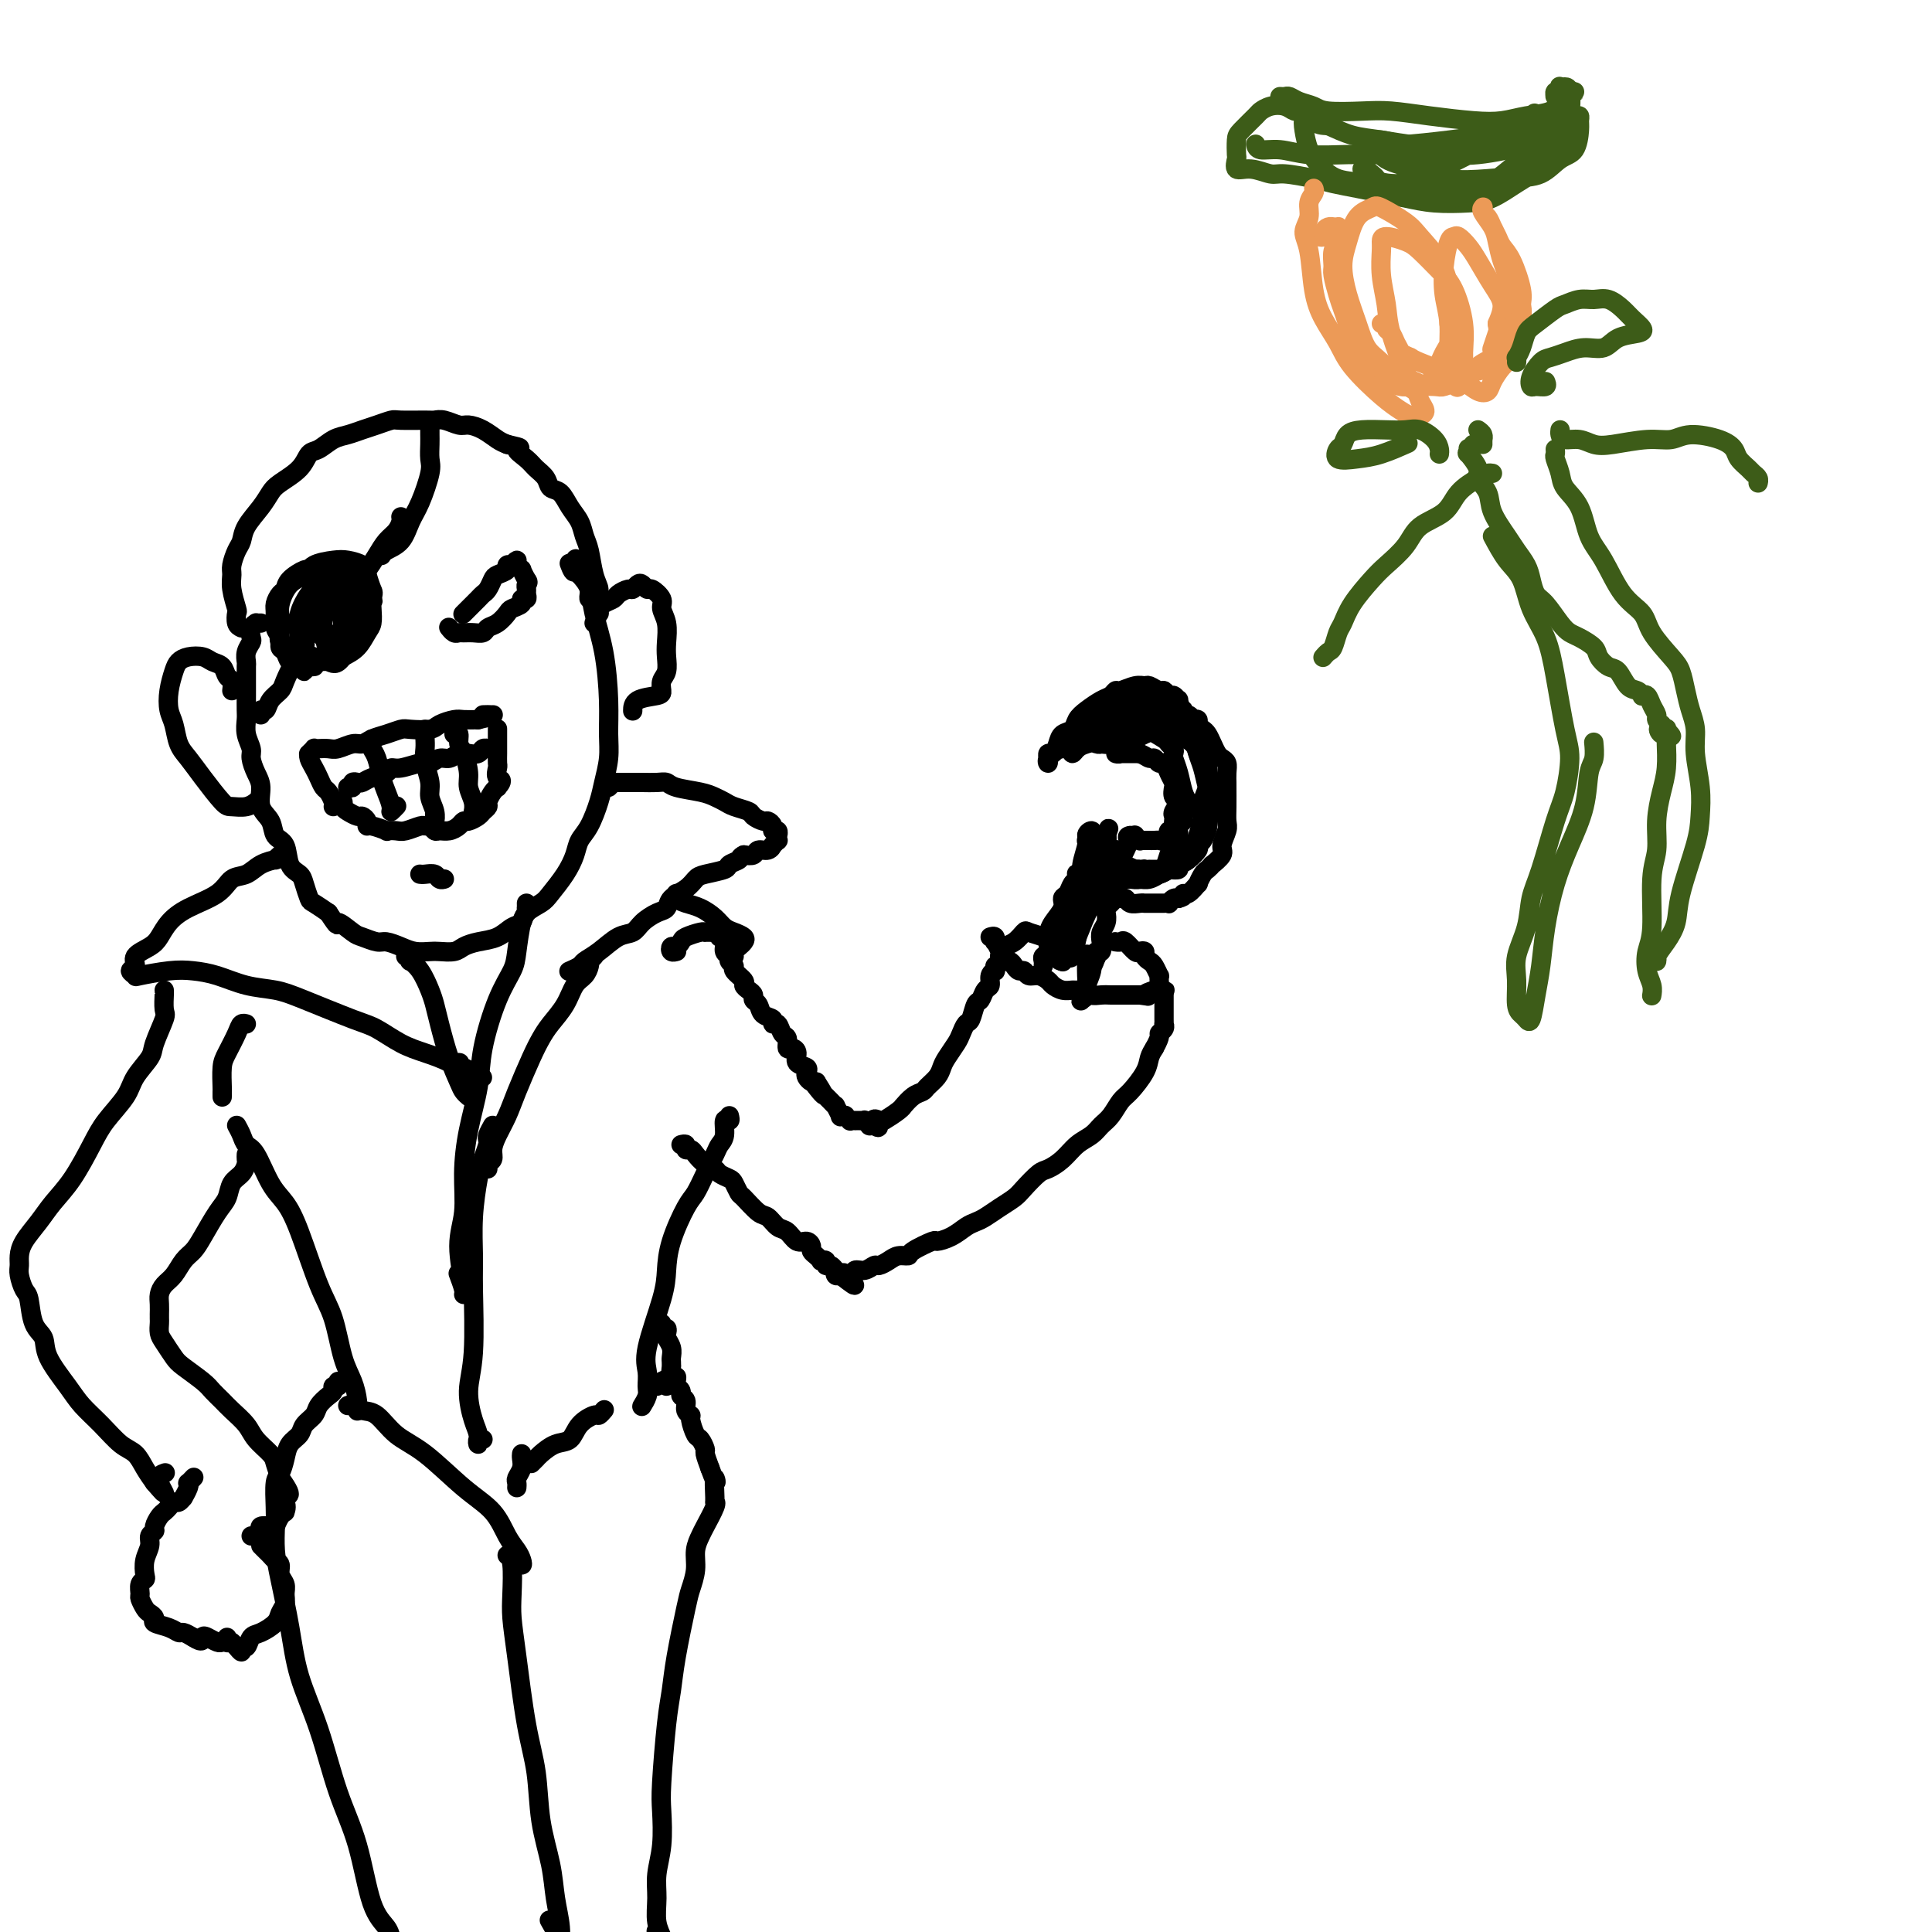 <svg viewBox='0 0 400 400' version='1.1' xmlns='http://www.w3.org/2000/svg' xmlns:xlink='http://www.w3.org/1999/xlink'><g fill='none' stroke='#000000' stroke-width='4' stroke-linecap='round' stroke-linejoin='round'><path d='M54,129c-0.452,0.015 -0.905,0.031 -1,0c-0.095,-0.031 0.167,-0.108 0,0c-0.167,0.108 -0.763,0.400 -1,1c-0.237,0.600 -0.116,1.507 0,2c0.116,0.493 0.227,0.572 0,1c-0.227,0.428 -0.793,1.205 -1,2c-0.207,0.795 -0.056,1.606 0,2c0.056,0.394 0.015,0.370 0,1c-0.015,0.630 -0.005,1.915 0,3c0.005,1.085 0.005,1.971 0,3c-0.005,1.029 -0.016,2.200 0,3c0.016,0.800 0.060,1.229 0,2c-0.060,0.771 -0.222,1.885 0,3c0.222,1.115 0.828,2.231 1,3c0.172,0.769 -0.090,1.192 0,2c0.090,0.808 0.534,2.003 1,3c0.466,0.997 0.955,1.798 1,3c0.045,1.202 -0.354,2.805 0,4c0.354,1.195 1.461,1.983 2,3c0.539,1.017 0.512,2.263 1,3c0.488,0.737 1.493,0.965 2,2c0.507,1.035 0.516,2.878 1,4c0.484,1.122 1.445,1.522 2,2c0.555,0.478 0.706,1.035 1,2c0.294,0.965 0.733,2.337 1,3c0.267,0.663 0.362,0.618 1,1c0.638,0.382 1.819,1.191 3,2'/><path d='M68,189c2.458,3.747 1.602,2.113 2,2c0.398,-0.113 2.049,1.293 3,2c0.951,0.707 1.202,0.715 2,1c0.798,0.285 2.143,0.847 3,1c0.857,0.153 1.226,-0.103 2,0c0.774,0.103 1.955,0.564 3,1c1.045,0.436 1.956,0.846 3,1c1.044,0.154 2.221,0.052 3,0c0.779,-0.052 1.160,-0.054 2,0c0.840,0.054 2.140,0.165 3,0c0.860,-0.165 1.281,-0.607 2,-1c0.719,-0.393 1.735,-0.738 3,-1c1.265,-0.262 2.780,-0.441 4,-1c1.220,-0.559 2.146,-1.499 3,-2c0.854,-0.501 1.636,-0.563 2,-1c0.364,-0.437 0.311,-1.250 1,-2c0.689,-0.750 2.120,-1.436 3,-2c0.880,-0.564 1.208,-1.006 2,-2c0.792,-0.994 2.047,-2.541 3,-4c0.953,-1.459 1.603,-2.829 2,-4c0.397,-1.171 0.541,-2.143 1,-3c0.459,-0.857 1.233,-1.599 2,-3c0.767,-1.401 1.527,-3.462 2,-5c0.473,-1.538 0.661,-2.555 1,-4c0.339,-1.445 0.830,-3.320 1,-5c0.170,-1.680 0.019,-3.167 0,-5c-0.019,-1.833 0.094,-4.013 0,-7c-0.094,-2.987 -0.396,-6.780 -1,-10c-0.604,-3.220 -1.509,-5.867 -2,-8c-0.491,-2.133 -0.569,-3.752 -1,-5c-0.431,-1.248 -1.216,-2.124 -2,-3'/><path d='M120,119c-1.095,-6.048 -0.833,-2.167 -1,-1c-0.167,1.167 -0.762,-0.381 -1,-1c-0.238,-0.619 -0.119,-0.310 0,0'/><path d='M70,166c0.438,-0.091 0.877,-0.183 1,0c0.123,0.183 -0.068,0.640 0,1c0.068,0.360 0.396,0.622 1,1c0.604,0.378 1.483,0.871 2,1c0.517,0.129 0.672,-0.105 1,0c0.328,0.105 0.829,0.550 1,1c0.171,0.450 0.014,0.905 0,1c-0.014,0.095 0.116,-0.170 1,0c0.884,0.170 2.520,0.774 3,1c0.480,0.226 -0.198,0.075 0,0c0.198,-0.075 1.271,-0.074 2,0c0.729,0.074 1.113,0.220 2,0c0.887,-0.220 2.279,-0.805 3,-1c0.721,-0.195 0.773,0.001 1,0c0.227,-0.001 0.628,-0.199 1,0c0.372,0.199 0.716,0.796 1,1c0.284,0.204 0.509,0.017 1,0c0.491,-0.017 1.249,0.136 2,0c0.751,-0.136 1.496,-0.561 2,-1c0.504,-0.439 0.766,-0.891 1,-1c0.234,-0.109 0.440,0.127 1,0c0.560,-0.127 1.473,-0.615 2,-1c0.527,-0.385 0.666,-0.667 1,-1c0.334,-0.333 0.863,-0.718 1,-1c0.137,-0.282 -0.117,-0.460 0,-1c0.117,-0.540 0.605,-1.440 1,-2c0.395,-0.560 0.698,-0.780 1,-1'/><path d='M103,163c1.547,-1.732 0.415,-1.563 0,-2c-0.415,-0.437 -0.111,-1.479 0,-2c0.111,-0.521 0.030,-0.521 0,-1c-0.030,-0.479 -0.008,-1.439 0,-2c0.008,-0.561 0.002,-0.724 0,-1c-0.002,-0.276 -0.001,-0.666 0,-1c0.001,-0.334 0.000,-0.611 0,-1c-0.000,-0.389 -0.000,-0.889 0,-1c0.000,-0.111 0.000,0.166 0,0c-0.000,-0.166 -0.000,-0.775 0,-1c0.000,-0.225 0.000,-0.064 0,0c-0.000,0.064 -0.000,0.032 0,0'/><path d='M69,167c0.089,-0.214 0.179,-0.427 0,-1c-0.179,-0.573 -0.626,-1.505 -1,-2c-0.374,-0.495 -0.675,-0.553 -1,-1c-0.325,-0.447 -0.676,-1.282 -1,-2c-0.324,-0.718 -0.623,-1.317 -1,-2c-0.377,-0.683 -0.834,-1.450 -1,-2c-0.166,-0.550 -0.040,-0.883 0,-1c0.040,-0.117 -0.004,-0.017 0,0c0.004,0.017 0.056,-0.048 0,0c-0.056,0.048 -0.219,0.209 0,0c0.219,-0.209 0.820,-0.787 1,-1c0.180,-0.213 -0.061,-0.061 0,0c0.061,0.061 0.425,0.031 1,0c0.575,-0.031 1.361,-0.064 2,0c0.639,0.064 1.132,0.225 2,0c0.868,-0.225 2.109,-0.834 3,-1c0.891,-0.166 1.430,0.113 2,0c0.570,-0.113 1.172,-0.618 2,-1c0.828,-0.382 1.883,-0.641 3,-1c1.117,-0.359 2.295,-0.818 3,-1c0.705,-0.182 0.936,-0.087 2,0c1.064,0.087 2.959,0.167 4,0c1.041,-0.167 1.227,-0.581 2,-1c0.773,-0.419 2.131,-0.844 3,-1c0.869,-0.156 1.248,-0.045 2,0c0.752,0.045 1.876,0.022 3,0'/><path d='M99,149c5.267,-1.155 1.933,-1.041 1,-1c-0.933,0.041 0.535,0.011 1,0c0.465,-0.011 -0.071,-0.003 0,0c0.071,0.003 0.750,0.001 1,0c0.250,-0.001 0.071,-0.000 0,0c-0.071,0.000 -0.036,0.000 0,0'/><path d='M72,163c0.448,0.111 0.895,0.223 1,0c0.105,-0.223 -0.133,-0.780 0,-1c0.133,-0.220 0.637,-0.101 1,0c0.363,0.101 0.584,0.186 1,0c0.416,-0.186 1.025,-0.642 2,-1c0.975,-0.358 2.316,-0.617 3,-1c0.684,-0.383 0.711,-0.891 1,-1c0.289,-0.109 0.840,0.182 2,0c1.160,-0.182 2.930,-0.837 4,-1c1.070,-0.163 1.441,0.166 2,0c0.559,-0.166 1.305,-0.828 2,-1c0.695,-0.172 1.338,0.146 2,0c0.662,-0.146 1.344,-0.757 2,-1c0.656,-0.243 1.286,-0.118 2,0c0.714,0.118 1.511,0.227 2,0c0.489,-0.227 0.670,-0.792 1,-1c0.330,-0.208 0.809,-0.059 1,0c0.191,0.059 0.096,0.030 0,0'/><path d='M77,153c0.024,0.343 0.048,0.685 0,1c-0.048,0.315 -0.166,0.602 0,1c0.166,0.398 0.618,0.906 1,2c0.382,1.094 0.695,2.773 1,4c0.305,1.227 0.604,2.003 1,3c0.396,0.997 0.890,2.216 1,3c0.110,0.784 -0.163,1.134 0,1c0.163,-0.134 0.761,-0.753 1,-1c0.239,-0.247 0.120,-0.124 0,0'/><path d='M88,151c0.002,0.353 0.005,0.706 0,1c-0.005,0.294 -0.016,0.529 0,1c0.016,0.471 0.061,1.179 0,2c-0.061,0.821 -0.227,1.755 0,3c0.227,1.245 0.845,2.800 1,4c0.155,1.200 -0.155,2.045 0,3c0.155,0.955 0.773,2.021 1,3c0.227,0.979 0.061,1.871 0,2c-0.061,0.129 -0.016,-0.504 0,-1c0.016,-0.496 0.005,-0.856 0,-1c-0.005,-0.144 -0.002,-0.072 0,0'/><path d='M94,152c0.444,-0.193 0.889,-0.386 1,0c0.111,0.386 -0.110,1.353 0,2c0.110,0.647 0.551,0.976 1,2c0.449,1.024 0.905,2.744 1,4c0.095,1.256 -0.171,2.049 0,3c0.171,0.951 0.778,2.059 1,3c0.222,0.941 0.060,1.715 0,2c-0.060,0.285 -0.017,0.081 0,0c0.017,-0.081 0.009,-0.041 0,0'/><path d='M65,138c0.082,-0.010 0.164,-0.020 0,0c-0.164,0.020 -0.572,0.070 -1,0c-0.428,-0.070 -0.874,-0.260 -1,0c-0.126,0.260 0.067,0.971 0,1c-0.067,0.029 -0.395,-0.626 -1,-1c-0.605,-0.374 -1.486,-0.469 -2,-1c-0.514,-0.531 -0.659,-1.497 -1,-2c-0.341,-0.503 -0.877,-0.543 -1,-1c-0.123,-0.457 0.166,-1.331 0,-2c-0.166,-0.669 -0.787,-1.134 -1,-2c-0.213,-0.866 -0.018,-2.132 0,-3c0.018,-0.868 -0.142,-1.337 0,-2c0.142,-0.663 0.587,-1.522 1,-2c0.413,-0.478 0.796,-0.577 1,-1c0.204,-0.423 0.229,-1.171 1,-2c0.771,-0.829 2.287,-1.739 3,-2c0.713,-0.261 0.622,0.127 1,0c0.378,-0.127 1.224,-0.768 2,-1c0.776,-0.232 1.484,-0.053 2,0c0.516,0.053 0.842,-0.019 2,0c1.158,0.019 3.147,0.129 4,0c0.853,-0.129 0.569,-0.498 1,1c0.431,1.498 1.577,4.861 2,6c0.423,1.139 0.122,0.052 0,0c-0.122,-0.052 -0.066,0.931 0,2c0.066,1.069 0.141,2.225 0,3c-0.141,0.775 -0.500,1.170 -1,2c-0.500,0.830 -1.143,2.094 -2,3c-0.857,0.906 -1.929,1.453 -3,2'/><path d='M71,136c-1.468,2.069 -2.138,1.242 -3,1c-0.862,-0.242 -1.916,0.102 -3,0c-1.084,-0.102 -2.199,-0.649 -3,-1c-0.801,-0.351 -1.288,-0.504 -2,-1c-0.712,-0.496 -1.650,-1.334 -2,-2c-0.350,-0.666 -0.112,-1.161 0,-2c0.112,-0.839 0.097,-2.021 0,-3c-0.097,-0.979 -0.276,-1.754 0,-3c0.276,-1.246 1.007,-2.961 2,-4c0.993,-1.039 2.248,-1.400 3,-2c0.752,-0.600 0.999,-1.438 2,-2c1.001,-0.562 2.755,-0.847 4,-1c1.245,-0.153 1.981,-0.172 3,0c1.019,0.172 2.320,0.535 3,1c0.680,0.465 0.740,1.030 1,2c0.260,0.970 0.721,2.343 1,3c0.279,0.657 0.377,0.596 0,2c-0.377,1.404 -1.227,4.272 -2,6c-0.773,1.728 -1.467,2.317 -2,3c-0.533,0.683 -0.903,1.460 -2,2c-1.097,0.540 -2.920,0.843 -4,1c-1.080,0.157 -1.415,0.168 -2,0c-0.585,-0.168 -1.419,-0.514 -2,-1c-0.581,-0.486 -0.910,-1.113 -1,-2c-0.090,-0.887 0.058,-2.036 0,-3c-0.058,-0.964 -0.320,-1.743 0,-3c0.320,-1.257 1.224,-2.991 2,-4c0.776,-1.009 1.425,-1.291 2,-2c0.575,-0.709 1.078,-1.845 2,-2c0.922,-0.155 2.263,0.670 3,1c0.737,0.330 0.868,0.165 1,0'/><path d='M72,120c1.063,0.464 1.722,1.123 2,2c0.278,0.877 0.176,1.972 0,3c-0.176,1.028 -0.428,1.990 -1,3c-0.572,1.010 -1.466,2.068 -2,3c-0.534,0.932 -0.707,1.737 -1,2c-0.293,0.263 -0.706,-0.016 -1,0c-0.294,0.016 -0.469,0.327 -1,0c-0.531,-0.327 -1.417,-1.292 -2,-2c-0.583,-0.708 -0.864,-1.160 -1,-2c-0.136,-0.840 -0.126,-2.068 0,-3c0.126,-0.932 0.367,-1.567 1,-2c0.633,-0.433 1.658,-0.663 2,-1c0.342,-0.337 0.000,-0.781 0,-1c-0.000,-0.219 0.341,-0.214 1,0c0.659,0.214 1.637,0.638 2,1c0.363,0.362 0.112,0.661 0,2c-0.112,1.339 -0.086,3.717 0,5c0.086,1.283 0.230,1.472 0,2c-0.230,0.528 -0.836,1.397 -1,2c-0.164,0.603 0.113,0.940 0,1c-0.113,0.060 -0.616,-0.159 -1,0c-0.384,0.159 -0.650,0.695 -1,0c-0.350,-0.695 -0.783,-2.620 -1,-4c-0.217,-1.380 -0.217,-2.216 0,-3c0.217,-0.784 0.651,-1.517 1,-2c0.349,-0.483 0.615,-0.715 1,-1c0.385,-0.285 0.891,-0.623 1,-1c0.109,-0.377 -0.177,-0.792 0,-1c0.177,-0.208 0.817,-0.210 1,0c0.183,0.210 -0.091,0.631 0,1c0.091,0.369 0.545,0.684 1,1'/><path d='M72,125c0.531,0.603 -0.642,3.612 -1,5c-0.358,1.388 0.100,1.157 0,1c-0.100,-0.157 -0.759,-0.238 -1,0c-0.241,0.238 -0.065,0.795 0,1c0.065,0.205 0.019,0.059 0,0c-0.019,-0.059 -0.009,-0.029 0,0'/><path d='M75,120c-0.065,-0.379 -0.130,-0.759 0,-1c0.130,-0.241 0.455,-0.344 1,-1c0.545,-0.656 1.309,-1.864 2,-3c0.691,-1.136 1.310,-2.199 2,-3c0.690,-0.801 1.453,-1.339 2,-2c0.547,-0.661 0.879,-1.445 1,-2c0.121,-0.555 0.033,-0.881 0,-1c-0.033,-0.119 -0.009,-0.032 0,0c0.009,0.032 0.003,0.009 0,0c-0.003,-0.009 -0.001,-0.005 0,0'/><path d='M63,133c-0.046,-0.051 -0.091,-0.102 0,0c0.091,0.102 0.319,0.359 0,1c-0.319,0.641 -1.184,1.668 -2,3c-0.816,1.332 -1.581,2.969 -2,4c-0.419,1.031 -0.490,1.457 -1,2c-0.510,0.543 -1.457,1.204 -2,2c-0.543,0.796 -0.682,1.729 -1,2c-0.318,0.271 -0.816,-0.119 -1,0c-0.184,0.119 -0.052,0.748 0,1c0.052,0.252 0.026,0.126 0,0'/><path d='M96,127c-0.128,0.128 -0.256,0.255 0,0c0.256,-0.255 0.894,-0.893 1,-1c0.106,-0.107 -0.322,0.319 0,0c0.322,-0.319 1.394,-1.381 2,-2c0.606,-0.619 0.744,-0.796 1,-1c0.256,-0.204 0.628,-0.437 1,-1c0.372,-0.563 0.745,-1.458 1,-2c0.255,-0.542 0.393,-0.733 1,-1c0.607,-0.267 1.683,-0.612 2,-1c0.317,-0.388 -0.126,-0.819 0,-1c0.126,-0.181 0.823,-0.111 1,0c0.177,0.111 -0.164,0.262 0,0c0.164,-0.262 0.832,-0.939 1,-1c0.168,-0.061 -0.165,0.492 0,1c0.165,0.508 0.828,0.971 1,1c0.172,0.029 -0.146,-0.377 0,0c0.146,0.377 0.756,1.536 1,2c0.244,0.464 0.122,0.232 0,0'/><path d='M109,120c0.617,0.642 0.161,0.746 0,1c-0.161,0.254 -0.027,0.660 0,1c0.027,0.340 -0.052,0.616 0,1c0.052,0.384 0.236,0.875 0,1c-0.236,0.125 -0.892,-0.117 -1,0c-0.108,0.117 0.332,0.595 0,1c-0.332,0.405 -1.436,0.739 -2,1c-0.564,0.261 -0.588,0.448 -1,1c-0.412,0.552 -1.213,1.468 -2,2c-0.787,0.532 -1.559,0.678 -2,1c-0.441,0.322 -0.552,0.819 -1,1c-0.448,0.181 -1.234,0.045 -2,0c-0.766,-0.045 -1.512,0.002 -2,0c-0.488,-0.002 -0.718,-0.052 -1,0c-0.282,0.052 -0.614,0.206 -1,0c-0.386,-0.206 -0.824,-0.773 -1,-1c-0.176,-0.227 -0.088,-0.113 0,0'/><path d='M50,130c-0.414,-0.200 -0.829,-0.400 -1,-1c-0.171,-0.600 -0.099,-1.602 0,-2c0.099,-0.398 0.226,-0.194 0,-1c-0.226,-0.806 -0.803,-2.624 -1,-4c-0.197,-1.376 -0.013,-2.310 0,-3c0.013,-0.690 -0.145,-1.136 0,-2c0.145,-0.864 0.591,-2.147 1,-3c0.409,-0.853 0.779,-1.278 1,-2c0.221,-0.722 0.293,-1.743 1,-3c0.707,-1.257 2.048,-2.750 3,-4c0.952,-1.250 1.514,-2.256 2,-3c0.486,-0.744 0.896,-1.225 2,-2c1.104,-0.775 2.904,-1.843 4,-3c1.096,-1.157 1.490,-2.404 2,-3c0.510,-0.596 1.136,-0.541 2,-1c0.864,-0.459 1.965,-1.433 3,-2c1.035,-0.567 2.003,-0.726 3,-1c0.997,-0.274 2.021,-0.662 3,-1c0.979,-0.338 1.911,-0.626 3,-1c1.089,-0.374 2.335,-0.833 3,-1c0.665,-0.167 0.748,-0.041 2,0c1.252,0.041 3.671,-0.004 5,0c1.329,0.004 1.566,0.056 2,0c0.434,-0.056 1.064,-0.218 2,0c0.936,0.218 2.176,0.818 3,1c0.824,0.182 1.231,-0.054 2,0c0.769,0.054 1.899,0.399 3,1c1.101,0.601 2.172,1.457 3,2c0.828,0.543 1.414,0.771 2,1'/><path d='M105,92c4.069,0.905 2.241,0.666 2,1c-0.241,0.334 1.104,1.240 2,2c0.896,0.760 1.342,1.376 2,2c0.658,0.624 1.528,1.258 2,2c0.472,0.742 0.546,1.592 1,2c0.454,0.408 1.288,0.375 2,1c0.712,0.625 1.304,1.906 2,3c0.696,1.094 1.498,1.999 2,3c0.502,1.001 0.706,2.099 1,3c0.294,0.901 0.677,1.605 1,3c0.323,1.395 0.584,3.480 1,5c0.416,1.520 0.987,2.474 1,3c0.013,0.526 -0.533,0.626 -1,1c-0.467,0.374 -0.857,1.024 -1,1c-0.143,-0.024 -0.041,-0.721 0,-1c0.041,-0.279 0.020,-0.139 0,0'/><path d='M89,88c0.001,0.349 0.002,0.698 0,1c-0.002,0.302 -0.006,0.556 0,1c0.006,0.444 0.024,1.079 0,2c-0.024,0.921 -0.088,2.127 0,3c0.088,0.873 0.329,1.414 0,3c-0.329,1.586 -1.226,4.219 -2,6c-0.774,1.781 -1.423,2.712 -2,4c-0.577,1.288 -1.083,2.933 -2,4c-0.917,1.067 -2.247,1.557 -3,2c-0.753,0.443 -0.929,0.841 -1,1c-0.071,0.159 -0.035,0.080 0,0'/><path d='M123,129c0.424,-0.877 0.847,-1.755 1,-2c0.153,-0.245 0.034,0.141 0,0c-0.034,-0.141 0.017,-0.811 0,-1c-0.017,-0.189 -0.103,0.103 0,0c0.103,-0.103 0.395,-0.601 1,-1c0.605,-0.399 1.524,-0.699 2,-1c0.476,-0.301 0.509,-0.604 1,-1c0.491,-0.396 1.441,-0.887 2,-1c0.559,-0.113 0.726,0.150 1,0c0.274,-0.150 0.656,-0.714 1,-1c0.344,-0.286 0.652,-0.296 1,0c0.348,0.296 0.738,0.896 1,1c0.262,0.104 0.396,-0.289 1,0c0.604,0.289 1.678,1.259 2,2c0.322,0.741 -0.109,1.252 0,2c0.109,0.748 0.757,1.733 1,3c0.243,1.267 0.079,2.815 0,4c-0.079,1.185 -0.074,2.005 0,3c0.074,0.995 0.216,2.163 0,3c-0.216,0.837 -0.790,1.342 -1,2c-0.210,0.658 -0.056,1.469 0,2c0.056,0.531 0.015,0.781 -1,1c-1.015,0.219 -3.004,0.405 -4,1c-0.996,0.595 -0.999,1.599 -1,2c-0.001,0.401 -0.001,0.201 0,0'/><path d='M48,143c0.096,-0.787 0.193,-1.573 0,-2c-0.193,-0.427 -0.674,-0.493 -1,-1c-0.326,-0.507 -0.497,-1.454 -1,-2c-0.503,-0.546 -1.339,-0.692 -2,-1c-0.661,-0.308 -1.147,-0.779 -2,-1c-0.853,-0.221 -2.072,-0.194 -3,0c-0.928,0.194 -1.566,0.553 -2,1c-0.434,0.447 -0.664,0.980 -1,2c-0.336,1.020 -0.778,2.527 -1,4c-0.222,1.473 -0.224,2.913 0,4c0.224,1.087 0.672,1.822 1,3c0.328,1.178 0.534,2.799 1,4c0.466,1.201 1.192,1.983 2,3c0.808,1.017 1.698,2.269 3,4c1.302,1.731 3.015,3.942 4,5c0.985,1.058 1.244,0.964 2,1c0.756,0.036 2.011,0.202 3,0c0.989,-0.202 1.711,-0.772 2,-1c0.289,-0.228 0.144,-0.114 0,0'/><path d='M87,181c-0.059,-0.008 -0.117,-0.016 0,0c0.117,0.016 0.410,0.057 1,0c0.590,-0.057 1.478,-0.211 2,0c0.522,0.211 0.679,0.788 1,1c0.321,0.212 0.806,0.061 1,0c0.194,-0.061 0.097,-0.030 0,0'/><path d='M126,163c0.431,-0.423 0.863,-0.845 1,-1c0.137,-0.155 -0.020,-0.041 0,0c0.020,0.041 0.219,0.010 1,0c0.781,-0.010 2.146,0.000 3,0c0.854,-0.000 1.198,-0.011 2,0c0.802,0.011 2.063,0.044 3,0c0.937,-0.044 1.550,-0.167 2,0c0.450,0.167 0.738,0.622 2,1c1.262,0.378 3.498,0.679 5,1c1.502,0.321 2.271,0.663 3,1c0.729,0.337 1.417,0.669 2,1c0.583,0.331 1.059,0.662 2,1c0.941,0.338 2.347,0.682 3,1c0.653,0.318 0.552,0.611 1,1c0.448,0.389 1.444,0.874 2,1c0.556,0.126 0.671,-0.106 1,0c0.329,0.106 0.873,0.549 1,1c0.127,0.451 -0.162,0.910 0,1c0.162,0.090 0.777,-0.187 1,0c0.223,0.187 0.056,0.839 0,1c-0.056,0.161 -0.000,-0.168 0,0c0.000,0.168 -0.054,0.834 0,1c0.054,0.166 0.218,-0.167 0,0c-0.218,0.167 -0.817,0.833 -1,1c-0.183,0.167 0.050,-0.165 0,0c-0.050,0.165 -0.385,0.828 -1,1c-0.615,0.172 -1.512,-0.146 -2,0c-0.488,0.146 -0.568,0.756 -1,1c-0.432,0.244 -1.216,0.122 -2,0'/><path d='M154,177c-1.034,0.488 -0.619,0.707 -1,1c-0.381,0.293 -1.557,0.659 -2,1c-0.443,0.341 -0.154,0.657 -1,1c-0.846,0.343 -2.828,0.712 -4,1c-1.172,0.288 -1.534,0.496 -2,1c-0.466,0.504 -1.035,1.303 -2,2c-0.965,0.697 -2.327,1.290 -3,2c-0.673,0.710 -0.658,1.536 -1,2c-0.342,0.464 -1.042,0.565 -2,1c-0.958,0.435 -2.173,1.206 -3,2c-0.827,0.794 -1.267,1.613 -2,2c-0.733,0.387 -1.759,0.342 -3,1c-1.241,0.658 -2.697,2.019 -4,3c-1.303,0.981 -2.454,1.583 -3,2c-0.546,0.417 -0.487,0.648 -1,1c-0.513,0.352 -1.600,0.826 -2,1c-0.400,0.174 -0.114,0.050 0,0c0.114,-0.050 0.057,-0.025 0,0'/><path d='M58,177c-0.495,0.438 -0.990,0.875 -1,1c-0.010,0.125 0.464,-0.063 0,0c-0.464,0.063 -1.867,0.376 -3,1c-1.133,0.624 -1.998,1.559 -3,2c-1.002,0.441 -2.142,0.387 -3,1c-0.858,0.613 -1.436,1.893 -3,3c-1.564,1.107 -4.115,2.039 -6,3c-1.885,0.961 -3.102,1.949 -4,3c-0.898,1.051 -1.475,2.165 -2,3c-0.525,0.835 -0.998,1.390 -2,2c-1.002,0.610 -2.532,1.275 -3,2c-0.468,0.725 0.128,1.511 0,2c-0.128,0.489 -0.979,0.680 -1,1c-0.021,0.320 0.789,0.767 1,1c0.211,0.233 -0.179,0.251 1,0c1.179,-0.251 3.925,-0.772 6,-1c2.075,-0.228 3.480,-0.162 5,0c1.520,0.162 3.155,0.421 5,1c1.845,0.579 3.899,1.477 6,2c2.101,0.523 4.248,0.672 6,1c1.752,0.328 3.107,0.836 6,2c2.893,1.164 7.323,2.983 10,4c2.677,1.017 3.599,1.233 5,2c1.401,0.767 3.279,2.086 5,3c1.721,0.914 3.284,1.422 5,2c1.716,0.578 3.584,1.227 5,2c1.416,0.773 2.380,1.671 3,2c0.620,0.329 0.898,0.089 1,0c0.102,-0.089 0.029,-0.025 0,0c-0.029,0.025 -0.015,0.013 0,0'/><path d='M97,222c6.024,2.464 1.083,0.125 -1,-1c-2.083,-1.125 -1.310,-1.036 -1,-1c0.310,0.036 0.155,0.018 0,0'/><path d='M109,187c0.006,0.448 0.012,0.896 0,1c-0.012,0.104 -0.043,-0.136 0,0c0.043,0.136 0.161,0.650 0,1c-0.161,0.350 -0.600,0.538 -1,2c-0.400,1.462 -0.761,4.197 -1,6c-0.239,1.803 -0.358,2.674 -1,4c-0.642,1.326 -1.808,3.107 -3,6c-1.192,2.893 -2.409,6.898 -3,10c-0.591,3.102 -0.555,5.301 -1,8c-0.445,2.699 -1.369,5.896 -2,9c-0.631,3.104 -0.968,6.114 -1,9c-0.032,2.886 0.241,5.648 0,8c-0.241,2.352 -0.997,4.293 -1,7c-0.003,2.707 0.745,6.178 1,8c0.255,1.822 0.017,1.993 0,2c-0.017,0.007 0.188,-0.152 0,-1c-0.188,-0.848 -0.768,-2.385 -1,-3c-0.232,-0.615 -0.116,-0.307 0,0'/><path d='M84,198c0.410,-0.122 0.821,-0.244 1,0c0.179,0.244 0.128,0.855 0,1c-0.128,0.145 -0.333,-0.176 0,0c0.333,0.176 1.205,0.850 2,2c0.795,1.150 1.512,2.777 2,4c0.488,1.223 0.746,2.043 1,3c0.254,0.957 0.503,2.050 1,4c0.497,1.950 1.244,4.757 2,7c0.756,2.243 1.523,3.921 2,5c0.477,1.079 0.664,1.557 1,2c0.336,0.443 0.821,0.850 1,1c0.179,0.150 0.051,0.043 0,0c-0.051,-0.043 -0.026,-0.021 0,0'/><path d='M123,198c-0.418,0.439 -0.836,0.879 -1,1c-0.164,0.121 -0.073,-0.075 0,0c0.073,0.075 0.129,0.421 0,1c-0.129,0.579 -0.443,1.390 -1,2c-0.557,0.610 -1.355,1.020 -2,2c-0.645,0.980 -1.135,2.530 -2,4c-0.865,1.470 -2.104,2.861 -3,4c-0.896,1.139 -1.448,2.027 -2,3c-0.552,0.973 -1.105,2.032 -2,4c-0.895,1.968 -2.134,4.846 -3,7c-0.866,2.154 -1.360,3.585 -2,5c-0.640,1.415 -1.425,2.814 -2,4c-0.575,1.186 -0.939,2.160 -1,3c-0.061,0.840 0.179,1.545 0,2c-0.179,0.455 -0.779,0.661 -1,1c-0.221,0.339 -0.063,0.811 0,1c0.063,0.189 0.032,0.094 0,0'/><path d='M148,193c0.455,0.438 0.911,0.877 1,1c0.089,0.123 -0.187,-0.069 0,0c0.187,0.069 0.839,0.400 1,1c0.161,0.600 -0.169,1.469 0,2c0.169,0.531 0.838,0.723 1,1c0.162,0.277 -0.182,0.637 0,1c0.182,0.363 0.889,0.727 1,1c0.111,0.273 -0.373,0.454 0,1c0.373,0.546 1.601,1.456 2,2c0.399,0.544 -0.033,0.722 0,1c0.033,0.278 0.532,0.656 1,1c0.468,0.344 0.904,0.655 1,1c0.096,0.345 -0.147,0.724 0,1c0.147,0.276 0.683,0.450 1,1c0.317,0.550 0.413,1.475 1,2c0.587,0.525 1.664,0.650 2,1c0.336,0.350 -0.068,0.925 0,1c0.068,0.075 0.609,-0.348 1,0c0.391,0.348 0.631,1.468 1,2c0.369,0.532 0.867,0.475 1,1c0.133,0.525 -0.101,1.632 0,2c0.101,0.368 0.535,-0.004 1,0c0.465,0.004 0.961,0.382 1,1c0.039,0.618 -0.379,1.476 0,2c0.379,0.524 1.555,0.715 2,1c0.445,0.285 0.161,0.664 0,1c-0.161,0.336 -0.197,0.629 0,1c0.197,0.371 0.628,0.820 1,1c0.372,0.180 0.686,0.090 1,0'/><path d='M169,224c3.184,4.958 0.646,1.853 0,1c-0.646,-0.853 0.602,0.546 1,1c0.398,0.454 -0.052,-0.038 0,0c0.052,0.038 0.606,0.606 1,1c0.394,0.394 0.626,0.613 1,1c0.374,0.387 0.889,0.941 1,1c0.111,0.059 -0.182,-0.378 0,0c0.182,0.378 0.837,1.569 1,2c0.163,0.431 -0.168,0.101 0,0c0.168,-0.101 0.833,0.025 1,0c0.167,-0.025 -0.165,-0.203 0,0c0.165,0.203 0.828,0.786 1,1c0.172,0.214 -0.147,0.057 0,0c0.147,-0.057 0.762,-0.015 1,0c0.238,0.015 0.101,0.003 0,0c-0.101,-0.003 -0.167,0.003 0,0c0.167,-0.003 0.566,-0.015 1,0c0.434,0.015 0.904,0.056 1,0c0.096,-0.056 -0.180,-0.211 0,0c0.180,0.211 0.818,0.788 1,1c0.182,0.212 -0.091,0.061 0,0c0.091,-0.061 0.545,-0.030 1,0'/><path d='M181,233c1.800,1.173 0.301,-0.394 0,-1c-0.301,-0.606 0.597,-0.252 1,0c0.403,0.252 0.310,0.400 1,0c0.690,-0.400 2.164,-1.350 3,-2c0.836,-0.650 1.035,-0.999 1,-1c-0.035,-0.001 -0.304,0.348 0,0c0.304,-0.348 1.181,-1.392 2,-2c0.819,-0.608 1.580,-0.781 2,-1c0.420,-0.219 0.497,-0.485 1,-1c0.503,-0.515 1.430,-1.278 2,-2c0.570,-0.722 0.783,-1.402 1,-2c0.217,-0.598 0.439,-1.114 1,-2c0.561,-0.886 1.460,-2.143 2,-3c0.540,-0.857 0.722,-1.314 1,-2c0.278,-0.686 0.651,-1.602 1,-2c0.349,-0.398 0.672,-0.277 1,-1c0.328,-0.723 0.661,-2.291 1,-3c0.339,-0.709 0.683,-0.558 1,-1c0.317,-0.442 0.607,-1.476 1,-2c0.393,-0.524 0.890,-0.536 1,-1c0.110,-0.464 -0.167,-1.378 0,-2c0.167,-0.622 0.777,-0.950 1,-1c0.223,-0.050 0.060,0.179 0,0c-0.060,-0.179 -0.017,-0.765 0,-1c0.017,-0.235 0.009,-0.117 0,0'/><path d='M205,194c0.414,-0.127 0.828,-0.254 1,0c0.172,0.254 0.103,0.890 0,1c-0.103,0.110 -0.239,-0.306 0,0c0.239,0.306 0.852,1.335 1,2c0.148,0.665 -0.167,0.965 0,1c0.167,0.035 0.818,-0.197 1,0c0.182,0.197 -0.106,0.822 0,1c0.106,0.178 0.605,-0.092 1,0c0.395,0.092 0.686,0.546 1,1c0.314,0.454 0.651,0.909 1,1c0.349,0.091 0.709,-0.183 1,0c0.291,0.183 0.515,0.823 1,1c0.485,0.177 1.233,-0.110 2,0c0.767,0.110 1.552,0.618 2,1c0.448,0.382 0.558,0.637 1,1c0.442,0.363 1.217,0.833 2,1c0.783,0.167 1.575,0.031 2,0c0.425,-0.031 0.485,0.044 1,0c0.515,-0.044 1.486,-0.208 2,0c0.514,0.208 0.571,0.788 1,1c0.429,0.212 1.231,0.057 2,0c0.769,-0.057 1.504,-0.015 2,0c0.496,0.015 0.751,0.004 1,0c0.249,-0.004 0.490,-0.001 1,0c0.510,0.001 1.289,0.000 2,0c0.711,-0.000 1.356,-0.000 2,0'/><path d='M236,206c2.902,0.370 1.157,0.295 1,0c-0.157,-0.295 1.275,-0.811 2,-1c0.725,-0.189 0.744,-0.051 1,0c0.256,0.051 0.749,0.014 1,0c0.251,-0.014 0.260,-0.004 0,0c-0.260,0.004 -0.789,0.001 -1,0c-0.211,-0.001 -0.106,-0.001 0,0'/><path d='M216,200c0.031,-0.320 0.063,-0.641 0,-1c-0.063,-0.359 -0.219,-0.757 0,-1c0.219,-0.243 0.814,-0.331 1,-1c0.186,-0.669 -0.038,-1.918 0,-3c0.038,-1.082 0.339,-1.995 1,-3c0.661,-1.005 1.683,-2.100 2,-3c0.317,-0.900 -0.073,-1.604 0,-2c0.073,-0.396 0.607,-0.485 1,-1c0.393,-0.515 0.644,-1.457 1,-2c0.356,-0.543 0.816,-0.687 1,-1c0.184,-0.313 0.090,-0.795 0,-1c-0.090,-0.205 -0.178,-0.132 0,0c0.178,0.132 0.622,0.323 1,0c0.378,-0.323 0.689,-1.162 1,-2'/><path d='M225,179c1.620,-3.252 1.169,-0.881 1,0c-0.169,0.881 -0.055,0.274 0,0c0.055,-0.274 0.052,-0.214 0,0c-0.052,0.214 -0.155,0.582 0,1c0.155,0.418 0.566,0.886 1,1c0.434,0.114 0.890,-0.124 1,0c0.110,0.124 -0.125,0.612 0,1c0.125,0.388 0.611,0.677 1,1c0.389,0.323 0.681,0.679 1,1c0.319,0.321 0.666,0.608 1,1c0.334,0.392 0.654,0.890 1,1c0.346,0.110 0.719,-0.167 1,0c0.281,0.167 0.471,0.777 1,1c0.529,0.223 1.399,0.060 2,0c0.601,-0.060 0.934,-0.016 1,0c0.066,0.016 -0.136,0.004 0,0c0.136,-0.004 0.610,-0.001 1,0c0.390,0.001 0.697,0.000 1,0c0.303,-0.000 0.602,0.001 1,0c0.398,-0.001 0.894,-0.004 1,0c0.106,0.004 -0.178,0.015 0,0c0.178,-0.015 0.818,-0.057 1,0c0.182,0.057 -0.095,0.211 0,0c0.095,-0.211 0.562,-0.789 1,-1c0.438,-0.211 0.849,-0.057 1,0c0.151,0.057 0.043,0.016 0,0c-0.043,-0.016 -0.022,-0.008 0,0'/><path d='M244,186c1.746,-0.416 1.112,-0.955 1,-1c-0.112,-0.045 0.298,0.406 1,0c0.702,-0.406 1.695,-1.668 2,-2c0.305,-0.332 -0.078,0.267 0,0c0.078,-0.267 0.617,-1.398 1,-2c0.383,-0.602 0.609,-0.674 1,-1c0.391,-0.326 0.946,-0.906 1,-1c0.054,-0.094 -0.392,0.299 0,0c0.392,-0.299 1.622,-1.289 2,-2c0.378,-0.711 -0.095,-1.144 0,-2c0.095,-0.856 0.758,-2.137 1,-3c0.242,-0.863 0.065,-1.309 0,-2c-0.065,-0.691 -0.017,-1.628 0,-3c0.017,-1.372 0.001,-3.180 0,-4c-0.001,-0.820 0.011,-0.653 0,-1c-0.011,-0.347 -0.044,-1.209 0,-2c0.044,-0.791 0.166,-1.511 0,-2c-0.166,-0.489 -0.622,-0.747 -1,-1c-0.378,-0.253 -0.680,-0.501 -1,-1c-0.320,-0.499 -0.659,-1.248 -1,-2c-0.341,-0.752 -0.684,-1.508 -1,-2c-0.316,-0.492 -0.606,-0.719 -1,-1c-0.394,-0.281 -0.893,-0.615 -1,-1c-0.107,-0.385 0.178,-0.820 0,-1c-0.178,-0.180 -0.817,-0.105 -1,0c-0.183,0.105 0.092,0.238 0,0c-0.092,-0.238 -0.549,-0.848 -1,-1c-0.451,-0.152 -0.894,0.155 -1,0c-0.106,-0.155 0.125,-0.773 0,-1c-0.125,-0.227 -0.607,-0.065 -1,0c-0.393,0.065 -0.696,0.032 -1,0'/><path d='M243,147c-1.833,-2.167 -0.917,-1.083 0,0'/><path d='M242,147c-0.446,-0.008 -0.893,-0.016 -1,0c-0.107,0.016 0.125,0.056 0,0c-0.125,-0.056 -0.607,-0.207 -1,0c-0.393,0.207 -0.698,0.772 -1,1c-0.302,0.228 -0.602,0.118 -1,0c-0.398,-0.118 -0.895,-0.242 -1,0c-0.105,0.242 0.183,0.852 0,1c-0.183,0.148 -0.837,-0.167 -1,0c-0.163,0.167 0.166,0.814 0,1c-0.166,0.186 -0.828,-0.091 -1,0c-0.172,0.091 0.147,0.549 0,1c-0.147,0.451 -0.761,0.895 -1,1c-0.239,0.105 -0.103,-0.131 0,0c0.103,0.131 0.172,0.627 0,1c-0.172,0.373 -0.587,0.622 -1,1c-0.413,0.378 -0.824,0.886 -1,1c-0.176,0.114 -0.116,-0.166 0,0c0.116,0.166 0.286,0.776 0,1c-0.286,0.224 -1.030,0.060 -1,0c0.030,-0.060 0.834,-0.016 1,0c0.166,0.016 -0.306,0.004 0,0c0.306,-0.004 1.390,-0.001 2,0c0.610,0.001 0.746,0.000 1,0c0.254,-0.000 0.627,-0.000 1,0'/><path d='M236,156c1.024,0.399 1.584,0.897 2,1c0.416,0.103 0.690,-0.190 1,0c0.310,0.190 0.658,0.862 1,1c0.342,0.138 0.679,-0.257 1,0c0.321,0.257 0.627,1.167 1,2c0.373,0.833 0.814,1.589 1,2c0.186,0.411 0.116,0.477 0,1c-0.116,0.523 -0.280,1.502 0,2c0.280,0.498 1.003,0.514 1,1c-0.003,0.486 -0.732,1.441 -1,2c-0.268,0.559 -0.076,0.723 0,1c0.076,0.277 0.034,0.667 0,1c-0.034,0.333 -0.061,0.610 0,1c0.061,0.390 0.210,0.893 0,1c-0.210,0.107 -0.777,-0.182 -1,0c-0.223,0.182 -0.101,0.833 0,1c0.101,0.167 0.181,-0.151 0,0c-0.181,0.151 -0.622,0.773 -1,1c-0.378,0.227 -0.692,0.061 -1,0c-0.308,-0.061 -0.608,-0.017 -1,0c-0.392,0.017 -0.874,0.005 -1,0c-0.126,-0.005 0.106,-0.005 0,0c-0.106,0.005 -0.549,0.015 -1,0c-0.451,-0.015 -0.908,-0.057 -1,0c-0.092,0.057 0.182,0.211 0,0c-0.182,-0.211 -0.818,-0.788 -1,-1c-0.182,-0.212 0.091,-0.061 0,0c-0.091,0.061 -0.545,0.030 -1,0'/><path d='M234,173c-1.095,0.096 -0.332,0.837 0,1c0.332,0.163 0.234,-0.250 0,0c-0.234,0.250 -0.602,1.164 -1,2c-0.398,0.836 -0.824,1.592 -1,2c-0.176,0.408 -0.103,0.466 0,1c0.103,0.534 0.234,1.544 0,2c-0.234,0.456 -0.833,0.359 -1,1c-0.167,0.641 0.100,2.020 0,3c-0.100,0.980 -0.566,1.561 -1,2c-0.434,0.439 -0.834,0.736 -1,1c-0.166,0.264 -0.096,0.495 0,1c0.096,0.505 0.218,1.283 0,2c-0.218,0.717 -0.776,1.373 -1,2c-0.224,0.627 -0.112,1.226 0,2c0.112,0.774 0.226,1.723 0,2c-0.226,0.277 -0.792,-0.118 -1,0c-0.208,0.118 -0.060,0.748 0,1c0.060,0.252 0.030,0.126 0,0'/><path d='M227,198c-1.327,4.014 -1.144,1.548 -1,1c0.144,-0.548 0.248,0.821 0,2c-0.248,1.179 -0.847,2.167 -1,3c-0.153,0.833 0.141,1.512 0,2c-0.141,0.488 -0.717,0.785 -1,1c-0.283,0.215 -0.272,0.348 0,0c0.272,-0.348 0.805,-1.176 1,-2c0.195,-0.824 0.053,-1.645 0,-3c-0.053,-1.355 -0.015,-3.244 0,-4c0.015,-0.756 0.008,-0.378 0,0'/><path d='M231,176c-0.306,0.014 -0.611,0.028 -1,0c-0.389,-0.028 -0.861,-0.097 -1,0c-0.139,0.097 0.055,0.361 0,0c-0.055,-0.361 -0.360,-1.348 -1,-2c-0.640,-0.652 -1.617,-0.970 -2,-1c-0.383,-0.030 -0.173,0.226 0,0c0.173,-0.226 0.310,-0.936 0,-1c-0.310,-0.064 -1.068,0.518 -1,1c0.068,0.482 0.961,0.866 1,1c0.039,0.134 -0.777,0.020 -1,0c-0.223,-0.020 0.149,0.055 0,1c-0.149,0.945 -0.817,2.760 -1,4c-0.183,1.240 0.119,1.904 0,3c-0.119,1.096 -0.659,2.623 -1,4c-0.341,1.377 -0.484,2.603 -1,4c-0.516,1.397 -1.407,2.965 -2,4c-0.593,1.035 -0.889,1.536 -1,2c-0.111,0.464 -0.037,0.891 0,1c0.037,0.109 0.036,-0.101 0,0c-0.036,0.101 -0.109,0.514 0,0c0.109,-0.514 0.399,-1.955 1,-3c0.601,-1.045 1.513,-1.695 2,-3c0.487,-1.305 0.548,-3.267 1,-5c0.452,-1.733 1.297,-3.238 2,-5c0.703,-1.762 1.266,-3.782 2,-5c0.734,-1.218 1.638,-1.634 2,-2c0.362,-0.366 0.181,-0.683 0,-1'/><path d='M229,173c1.377,-3.453 -0.181,-0.086 -1,2c-0.819,2.086 -0.899,2.891 -1,4c-0.101,1.109 -0.223,2.522 -1,5c-0.777,2.478 -2.209,6.022 -3,8c-0.791,1.978 -0.941,2.391 -1,3c-0.059,0.609 -0.026,1.413 0,2c0.026,0.587 0.047,0.958 0,1c-0.047,0.042 -0.160,-0.246 0,-1c0.160,-0.754 0.594,-1.976 1,-3c0.406,-1.024 0.786,-1.850 2,-5c1.214,-3.150 3.263,-8.625 4,-11c0.737,-2.375 0.162,-1.651 0,-1c-0.162,0.651 0.087,1.229 0,2c-0.087,0.771 -0.511,1.734 -1,3c-0.489,1.266 -1.043,2.833 -2,5c-0.957,2.167 -2.317,4.934 -3,7c-0.683,2.066 -0.688,3.432 -1,4c-0.312,0.568 -0.929,0.337 -1,0c-0.071,-0.337 0.404,-0.780 1,-2c0.596,-1.220 1.312,-3.216 2,-5c0.688,-1.784 1.347,-3.354 2,-5c0.653,-1.646 1.299,-3.367 2,-5c0.701,-1.633 1.456,-3.177 2,-4c0.544,-0.823 0.878,-0.925 1,-1c0.122,-0.075 0.033,-0.122 0,0c-0.033,0.122 -0.009,0.414 0,1c0.009,0.586 0.002,1.465 0,2c-0.002,0.535 -0.001,0.724 0,1c0.001,0.276 0.000,0.638 0,1'/><path d='M231,181c0.123,0.845 -0.070,0.958 0,1c0.070,0.042 0.403,0.012 1,0c0.597,-0.012 1.459,-0.007 2,0c0.541,0.007 0.761,0.015 1,0c0.239,-0.015 0.498,-0.052 1,0c0.502,0.052 1.247,0.194 2,0c0.753,-0.194 1.512,-0.723 2,-1c0.488,-0.277 0.704,-0.301 1,-1c0.296,-0.699 0.672,-2.071 1,-3c0.328,-0.929 0.609,-1.414 1,-2c0.391,-0.586 0.893,-1.274 1,-2c0.107,-0.726 -0.181,-1.489 0,-2c0.181,-0.511 0.830,-0.768 1,-1c0.170,-0.232 -0.139,-0.439 0,-1c0.139,-0.561 0.727,-1.478 1,-2c0.273,-0.522 0.231,-0.651 0,-1c-0.231,-0.349 -0.649,-0.920 -1,-2c-0.351,-1.080 -0.633,-2.671 -1,-4c-0.367,-1.329 -0.817,-2.397 -1,-3c-0.183,-0.603 -0.099,-0.743 0,-1c0.099,-0.257 0.213,-0.633 0,-1c-0.213,-0.367 -0.755,-0.726 -1,-1c-0.245,-0.274 -0.195,-0.465 -1,-1c-0.805,-0.535 -2.465,-1.416 -3,-2c-0.535,-0.584 0.056,-0.872 0,-1c-0.056,-0.128 -0.757,-0.096 -1,0c-0.243,0.096 -0.027,0.257 0,0c0.027,-0.257 -0.135,-0.930 0,-1c0.135,-0.070 0.568,0.465 1,1'/><path d='M238,150c-0.886,-2.681 0.900,-0.884 2,0c1.100,0.884 1.513,0.855 2,1c0.487,0.145 1.048,0.466 2,1c0.952,0.534 2.294,1.282 3,2c0.706,0.718 0.778,1.405 1,2c0.222,0.595 0.596,1.096 1,2c0.404,0.904 0.837,2.211 1,3c0.163,0.789 0.055,1.060 0,2c-0.055,0.940 -0.059,2.550 0,4c0.059,1.450 0.179,2.741 0,4c-0.179,1.259 -0.659,2.485 -1,3c-0.341,0.515 -0.543,0.320 -1,1c-0.457,0.680 -1.169,2.235 -2,3c-0.831,0.765 -1.779,0.741 -2,1c-0.221,0.259 0.287,0.801 0,1c-0.287,0.199 -1.368,0.053 -2,0c-0.632,-0.053 -0.814,-0.014 -1,0c-0.186,0.014 -0.376,0.003 -1,0c-0.624,-0.003 -1.684,0.002 -2,0c-0.316,-0.002 0.111,-0.011 0,0c-0.111,0.011 -0.761,0.041 -1,0c-0.239,-0.041 -0.068,-0.155 0,0c0.068,0.155 0.034,0.577 0,1'/><path d='M237,181c-0.991,0.202 0.031,0.207 0,0c-0.031,-0.207 -1.114,-0.627 -2,-1c-0.886,-0.373 -1.574,-0.700 -2,-1c-0.426,-0.300 -0.592,-0.574 -1,-1c-0.408,-0.426 -1.060,-1.005 -1,-1c0.060,0.005 0.831,0.593 1,1c0.169,0.407 -0.264,0.632 0,1c0.264,0.368 1.227,0.880 2,1c0.773,0.120 1.358,-0.152 2,0c0.642,0.152 1.341,0.729 2,1c0.659,0.271 1.280,0.238 2,0c0.720,-0.238 1.541,-0.681 2,-1c0.459,-0.319 0.558,-0.515 1,-1c0.442,-0.485 1.228,-1.259 2,-2c0.772,-0.741 1.531,-1.448 2,-2c0.469,-0.552 0.647,-0.950 1,-2c0.353,-1.050 0.880,-2.751 1,-4c0.120,-1.249 -0.167,-2.045 0,-3c0.167,-0.955 0.788,-2.068 1,-3c0.212,-0.932 0.016,-1.683 0,-3c-0.016,-1.317 0.150,-3.201 0,-4c-0.150,-0.799 -0.614,-0.514 -1,-1c-0.386,-0.486 -0.693,-1.743 -1,-3'/><path d='M248,152c0.032,-3.940 -0.387,-2.289 -1,-2c-0.613,0.289 -1.421,-0.783 -2,-2c-0.579,-1.217 -0.929,-2.579 -1,-3c-0.071,-0.421 0.137,0.098 0,0c-0.137,-0.098 -0.618,-0.815 -1,-1c-0.382,-0.185 -0.665,0.161 -1,0c-0.335,-0.161 -0.721,-0.829 -1,-1c-0.279,-0.171 -0.449,0.154 -1,0c-0.551,-0.154 -1.482,-0.788 -2,-1c-0.518,-0.212 -0.625,-0.001 -1,0c-0.375,0.001 -1.020,-0.208 -2,0c-0.980,0.208 -2.297,0.832 -3,1c-0.703,0.168 -0.794,-0.121 -1,0c-0.206,0.121 -0.526,0.652 -1,1c-0.474,0.348 -1.100,0.512 -2,1c-0.900,0.488 -2.072,1.299 -3,2c-0.928,0.701 -1.610,1.292 -2,2c-0.390,0.708 -0.486,1.534 -1,2c-0.514,0.466 -1.444,0.574 -2,1c-0.556,0.426 -0.737,1.172 -1,2c-0.263,0.828 -0.606,1.737 -1,2c-0.394,0.263 -0.837,-0.121 -1,0c-0.163,0.121 -0.045,0.748 0,1c0.045,0.252 0.018,0.129 0,0c-0.018,-0.129 -0.027,-0.264 0,0c0.027,0.264 0.090,0.926 0,1c-0.090,0.074 -0.332,-0.442 0,-1c0.332,-0.558 1.238,-1.160 2,-2c0.762,-0.840 1.381,-1.920 2,-3'/><path d='M221,152c0.839,-0.756 1.436,-0.648 2,-1c0.564,-0.352 1.096,-1.166 2,-2c0.904,-0.834 2.180,-1.688 3,-2c0.820,-0.312 1.182,-0.083 2,0c0.818,0.083 2.090,0.021 3,0c0.910,-0.021 1.459,-0.002 2,0c0.541,0.002 1.075,-0.014 2,0c0.925,0.014 2.242,0.057 3,0c0.758,-0.057 0.958,-0.212 1,0c0.042,0.212 -0.075,0.793 0,1c0.075,0.207 0.340,0.041 0,0c-0.340,-0.041 -1.287,0.045 -2,0c-0.713,-0.045 -1.192,-0.219 -2,0c-0.808,0.219 -1.945,0.831 -3,1c-1.055,0.169 -2.026,-0.106 -3,0c-0.974,0.106 -1.949,0.592 -3,1c-1.051,0.408 -2.177,0.736 -3,1c-0.823,0.264 -1.344,0.463 -2,1c-0.656,0.537 -1.448,1.412 -2,2c-0.552,0.588 -0.864,0.890 -1,1c-0.136,0.110 -0.097,0.027 0,0c0.097,-0.027 0.253,0.001 0,0c-0.253,-0.001 -0.913,-0.031 -1,0c-0.087,0.031 0.400,0.124 1,0c0.600,-0.124 1.314,-0.464 2,-1c0.686,-0.536 1.343,-1.268 2,-2'/><path d='M224,152c0.774,-0.716 1.208,-1.504 2,-2c0.792,-0.496 1.943,-0.698 3,-1c1.057,-0.302 2.021,-0.704 3,-1c0.979,-0.296 1.974,-0.487 3,0c1.026,0.487 2.084,1.651 3,2c0.916,0.349 1.691,-0.117 2,0c0.309,0.117 0.151,0.817 0,1c-0.151,0.183 -0.295,-0.151 0,0c0.295,0.151 1.031,0.786 1,1c-0.031,0.214 -0.827,0.005 -1,0c-0.173,-0.005 0.277,0.194 0,0c-0.277,-0.194 -1.280,-0.781 -2,-1c-0.720,-0.219 -1.156,-0.070 -2,0c-0.844,0.070 -2.096,0.061 -3,0c-0.904,-0.061 -1.461,-0.175 -2,0c-0.539,0.175 -1.061,0.640 -2,1c-0.939,0.360 -2.294,0.617 -3,1c-0.706,0.383 -0.764,0.892 -1,1c-0.236,0.108 -0.649,-0.184 -1,0c-0.351,0.184 -0.639,0.845 -1,1c-0.361,0.155 -0.794,-0.196 -1,0c-0.206,0.196 -0.183,0.938 0,1c0.183,0.062 0.528,-0.558 1,-1c0.472,-0.442 1.072,-0.707 2,-1c0.928,-0.293 2.185,-0.614 3,-1c0.815,-0.386 1.187,-0.835 2,-1c0.813,-0.165 2.065,-0.044 3,0c0.935,0.044 1.553,0.013 2,0c0.447,-0.013 0.724,-0.006 1,0'/><path d='M236,152c2.246,-0.468 1.361,-0.139 1,0c-0.361,0.139 -0.199,0.089 0,0c0.199,-0.089 0.434,-0.216 0,0c-0.434,0.216 -1.535,0.776 -2,1c-0.465,0.224 -0.292,0.112 -1,0c-0.708,-0.112 -2.297,-0.225 -3,0c-0.703,0.225 -0.519,0.789 -1,1c-0.481,0.211 -1.628,0.068 -2,0c-0.372,-0.068 0.032,-0.063 0,0c-0.032,0.063 -0.500,0.183 -1,0c-0.500,-0.183 -1.031,-0.669 -1,-1c0.031,-0.331 0.626,-0.508 1,-1c0.374,-0.492 0.528,-1.298 1,-2c0.472,-0.702 1.263,-1.299 2,-2c0.737,-0.701 1.419,-1.508 2,-2c0.581,-0.492 1.061,-0.671 2,-1c0.939,-0.329 2.335,-0.808 3,-1c0.665,-0.192 0.597,-0.098 1,0c0.403,0.098 1.278,0.199 2,1c0.722,0.801 1.293,2.301 2,3c0.707,0.699 1.552,0.598 2,1c0.448,0.402 0.501,1.307 1,2c0.499,0.693 1.444,1.173 2,2c0.556,0.827 0.724,1.999 1,3c0.276,1.001 0.660,1.829 1,3c0.340,1.171 0.638,2.685 1,4c0.362,1.315 0.790,2.431 1,3c0.210,0.569 0.203,0.591 0,1c-0.203,0.409 -0.601,1.204 -1,2'/><path d='M250,169c0.305,3.268 -0.432,3.439 -1,4c-0.568,0.561 -0.967,1.512 -1,2c-0.033,0.488 0.301,0.513 0,1c-0.301,0.487 -1.235,1.436 -2,2c-0.765,0.564 -1.360,0.743 -2,1c-0.640,0.257 -1.326,0.591 -2,1c-0.674,0.409 -1.337,0.894 -2,1c-0.663,0.106 -1.325,-0.168 -2,0c-0.675,0.168 -1.362,0.777 -2,1c-0.638,0.223 -1.228,0.060 -2,0c-0.772,-0.060 -1.728,-0.016 -2,0c-0.272,0.016 0.138,0.003 0,0c-0.138,-0.003 -0.825,0.003 -1,0c-0.175,-0.003 0.160,-0.017 0,0c-0.160,0.017 -0.817,0.063 -1,0c-0.183,-0.063 0.107,-0.237 0,0c-0.107,0.237 -0.610,0.885 -1,1c-0.390,0.115 -0.668,-0.304 -1,0c-0.332,0.304 -0.718,1.332 -1,2c-0.282,0.668 -0.461,0.977 -1,2c-0.539,1.023 -1.437,2.761 -2,4c-0.563,1.239 -0.792,1.979 -1,3c-0.208,1.021 -0.396,2.323 -1,3c-0.604,0.677 -1.626,0.728 -2,1c-0.374,0.272 -0.101,0.766 0,1c0.101,0.234 0.029,0.210 0,0c-0.029,-0.210 -0.014,-0.605 0,-1'/><path d='M220,198c-1.244,2.111 -0.356,-0.111 0,-1c0.356,-0.889 0.178,-0.444 0,0'/><path d='M231,195c-0.098,-0.016 -0.195,-0.032 0,0c0.195,0.032 0.683,0.113 1,0c0.317,-0.113 0.462,-0.420 1,0c0.538,0.420 1.468,1.566 2,2c0.532,0.434 0.667,0.156 1,0c0.333,-0.156 0.863,-0.192 1,0c0.137,0.192 -0.121,0.611 0,1c0.121,0.389 0.621,0.749 1,1c0.379,0.251 0.637,0.393 1,1c0.363,0.607 0.829,1.679 1,2c0.171,0.321 0.046,-0.110 0,0c-0.046,0.110 -0.012,0.760 0,1c0.012,0.240 0.004,0.068 0,0c-0.004,-0.068 -0.002,-0.034 0,0'/><path d='M208,197c-0.169,-0.369 -0.337,-0.737 0,-1c0.337,-0.263 1.180,-0.420 2,-1c0.820,-0.580 1.616,-1.582 2,-2c0.384,-0.418 0.355,-0.253 1,0c0.645,0.253 1.963,0.593 3,1c1.037,0.407 1.795,0.880 2,1c0.205,0.120 -0.141,-0.112 0,0c0.141,0.112 0.769,0.569 1,1c0.231,0.431 0.066,0.838 0,1c-0.066,0.162 -0.033,0.081 0,0'/><path d='M147,193c-0.430,-0.007 -0.861,-0.013 -1,0c-0.139,0.013 0.012,0.046 0,0c-0.012,-0.046 -0.189,-0.171 -1,0c-0.811,0.171 -2.257,0.638 -3,1c-0.743,0.362 -0.784,0.619 -1,1c-0.216,0.381 -0.608,0.887 -1,1c-0.392,0.113 -0.785,-0.166 -1,0c-0.215,0.166 -0.254,0.776 0,1c0.254,0.224 0.799,0.060 1,0c0.201,-0.060 0.057,-0.017 0,0c-0.057,0.017 -0.029,0.009 0,0'/><path d='M151,231c0.120,0.500 0.240,1.000 0,1c-0.240,-0.000 -0.841,-0.500 -1,0c-0.159,0.500 0.123,2.000 0,3c-0.123,1.000 -0.651,1.499 -1,2c-0.349,0.501 -0.521,1.003 -1,2c-0.479,0.997 -1.267,2.489 -2,4c-0.733,1.511 -1.413,3.042 -2,4c-0.587,0.958 -1.083,1.344 -2,3c-0.917,1.656 -2.256,4.582 -3,7c-0.744,2.418 -0.893,4.328 -1,6c-0.107,1.672 -0.171,3.105 -1,6c-0.829,2.895 -2.422,7.253 -3,10c-0.578,2.747 -0.141,3.885 0,5c0.141,1.115 -0.015,2.208 0,3c0.015,0.792 0.200,1.285 0,2c-0.200,0.715 -0.785,1.654 -1,2c-0.215,0.346 -0.062,0.099 0,0c0.062,-0.099 0.031,-0.049 0,0'/><path d='M49,233c0.351,0.637 0.702,1.275 1,2c0.298,0.725 0.543,1.538 1,2c0.457,0.462 1.126,0.573 2,2c0.874,1.427 1.953,4.170 3,6c1.047,1.830 2.062,2.747 3,4c0.938,1.253 1.799,2.841 3,6c1.201,3.159 2.742,7.889 4,11c1.258,3.111 2.232,4.603 3,7c0.768,2.397 1.330,5.700 2,8c0.670,2.300 1.448,3.596 2,5c0.552,1.404 0.879,2.917 1,4c0.121,1.083 0.034,1.738 0,2c-0.034,0.262 -0.017,0.131 0,0'/><path d='M102,233c-0.416,0.743 -0.832,1.486 -1,2c-0.168,0.514 -0.087,0.798 0,1c0.087,0.202 0.181,0.321 0,1c-0.181,0.679 -0.637,1.916 -1,3c-0.363,1.084 -0.632,2.014 -1,4c-0.368,1.986 -0.835,5.029 -1,8c-0.165,2.971 -0.027,5.870 0,8c0.027,2.130 -0.056,3.490 0,7c0.056,3.510 0.250,9.170 0,13c-0.250,3.830 -0.944,5.832 -1,8c-0.056,2.168 0.524,4.504 1,6c0.476,1.496 0.846,2.152 1,3c0.154,0.848 0.093,1.887 0,2c-0.093,0.113 -0.217,-0.700 0,-1c0.217,-0.300 0.776,-0.086 1,0c0.224,0.086 0.112,0.043 0,0'/><path d='M110,303c0.434,-0.437 0.869,-0.875 1,-1c0.131,-0.125 -0.041,0.062 0,0c0.041,-0.062 0.295,-0.375 1,-1c0.705,-0.625 1.862,-1.564 3,-2c1.138,-0.436 2.256,-0.369 3,-1c0.744,-0.631 1.114,-1.959 2,-3c0.886,-1.041 2.289,-1.794 3,-2c0.711,-0.206 0.730,0.137 1,0c0.270,-0.137 0.791,-0.753 1,-1c0.209,-0.247 0.104,-0.123 0,0'/><path d='M136,287c0.483,-0.453 0.966,-0.906 1,-1c0.034,-0.094 -0.382,0.170 0,0c0.382,-0.170 1.563,-0.775 2,-1c0.437,-0.225 0.131,-0.070 0,0c-0.131,0.070 -0.088,0.053 0,0c0.088,-0.053 0.220,-0.144 0,0c-0.220,0.144 -0.791,0.523 -1,1c-0.209,0.477 -0.056,1.051 0,1c0.056,-0.051 0.016,-0.729 0,-1c-0.016,-0.271 -0.008,-0.136 0,0'/><path d='M137,274c-0.111,0.448 -0.222,0.896 0,1c0.222,0.104 0.777,-0.137 1,0c0.223,0.137 0.112,0.652 0,1c-0.112,0.348 -0.226,0.528 0,1c0.226,0.472 0.793,1.237 1,2c0.207,0.763 0.056,1.523 0,2c-0.056,0.477 -0.016,0.672 0,1c0.016,0.328 0.008,0.791 0,1c-0.008,0.209 -0.016,0.164 0,0c0.016,-0.164 0.057,-0.446 0,0c-0.057,0.446 -0.213,1.621 0,2c0.213,0.379 0.793,-0.039 1,0c0.207,0.039 0.040,0.536 0,1c-0.040,0.464 0.046,0.897 0,1c-0.046,0.103 -0.224,-0.123 0,0c0.224,0.123 0.849,0.597 1,1c0.151,0.403 -0.170,0.736 0,1c0.170,0.264 0.833,0.460 1,1c0.167,0.540 -0.163,1.425 0,2c0.163,0.575 0.818,0.841 1,1c0.182,0.159 -0.110,0.212 0,1c0.110,0.788 0.621,2.311 1,3c0.379,0.689 0.627,0.546 1,1c0.373,0.454 0.870,1.507 1,2c0.130,0.493 -0.106,0.427 0,1c0.106,0.573 0.553,1.787 1,3'/><path d='M147,304c1.771,4.867 1.200,2.036 1,2c-0.200,-0.036 -0.028,2.724 0,4c0.028,1.276 -0.088,1.068 0,1c0.088,-0.068 0.378,0.004 0,1c-0.378,0.996 -1.425,2.918 -2,4c-0.575,1.082 -0.678,1.326 -1,2c-0.322,0.674 -0.864,1.778 -1,3c-0.136,1.222 0.132,2.563 0,4c-0.132,1.437 -0.665,2.971 -1,4c-0.335,1.029 -0.472,1.552 -1,4c-0.528,2.448 -1.448,6.819 -2,10c-0.552,3.181 -0.735,5.171 -1,7c-0.265,1.829 -0.611,3.496 -1,7c-0.389,3.504 -0.822,8.845 -1,12c-0.178,3.155 -0.102,4.125 0,6c0.102,1.875 0.228,4.654 0,7c-0.228,2.346 -0.811,4.257 -1,6c-0.189,1.743 0.016,3.318 0,5c-0.016,1.682 -0.252,3.471 0,5c0.252,1.529 0.991,2.796 1,3c0.009,0.204 -0.712,-0.656 -1,-1c-0.288,-0.344 -0.144,-0.172 0,0'/><path d='M70,286c0.117,0.448 0.235,0.897 0,1c-0.235,0.103 -0.821,-0.138 -1,0c-0.179,0.138 0.050,0.656 0,1c-0.050,0.344 -0.380,0.515 -1,1c-0.620,0.485 -1.532,1.284 -2,2c-0.468,0.716 -0.493,1.349 -1,2c-0.507,0.651 -1.498,1.320 -2,2c-0.502,0.680 -0.517,1.373 -1,2c-0.483,0.627 -1.436,1.189 -2,2c-0.564,0.811 -0.739,1.871 -1,3c-0.261,1.129 -0.606,2.328 -1,3c-0.394,0.672 -0.835,0.818 -1,2c-0.165,1.182 -0.052,3.400 0,5c0.052,1.600 0.043,2.580 0,4c-0.043,1.420 -0.119,3.279 0,5c0.119,1.721 0.432,3.303 1,6c0.568,2.697 1.391,6.507 2,10c0.609,3.493 1.005,6.668 2,10c0.995,3.332 2.588,6.821 4,11c1.412,4.179 2.641,9.048 4,13c1.359,3.952 2.847,6.988 4,11c1.153,4.012 1.969,9.001 3,12c1.031,2.999 2.276,4.008 3,5c0.724,0.992 0.926,1.967 1,3c0.074,1.033 0.020,2.124 0,2c-0.020,-0.124 -0.006,-1.464 0,-2c0.006,-0.536 0.003,-0.268 0,0'/><path d='M105,322c0.418,0.278 0.836,0.557 1,2c0.164,1.443 0.075,4.051 0,6c-0.075,1.949 -0.137,3.238 0,5c0.137,1.762 0.474,3.995 1,8c0.526,4.005 1.240,9.781 2,14c0.760,4.219 1.567,6.883 2,10c0.433,3.117 0.494,6.689 1,10c0.506,3.311 1.458,6.362 2,9c0.542,2.638 0.674,4.864 1,7c0.326,2.136 0.847,4.183 1,6c0.153,1.817 -0.062,3.405 0,4c0.062,0.595 0.401,0.199 0,-1c-0.401,-1.199 -1.543,-3.200 -2,-4c-0.457,-0.800 -0.228,-0.400 0,0'/><path d='M72,291c0.264,-0.110 0.528,-0.220 1,0c0.472,0.220 1.153,0.771 2,1c0.847,0.229 1.861,0.135 3,1c1.139,0.865 2.402,2.689 4,4c1.598,1.311 3.531,2.108 6,4c2.469,1.892 5.474,4.877 8,7c2.526,2.123 4.573,3.383 6,5c1.427,1.617 2.235,3.593 3,5c0.765,1.407 1.487,2.247 2,3c0.513,0.753 0.818,1.418 1,2c0.182,0.582 0.241,1.080 0,1c-0.241,-0.080 -0.783,-0.737 -1,-1c-0.217,-0.263 -0.108,-0.131 0,0'/><path d='M46,227c0.001,0.111 0.002,0.222 0,0c-0.002,-0.222 -0.008,-0.776 0,-1c0.008,-0.224 0.029,-0.116 0,-1c-0.029,-0.884 -0.109,-2.759 0,-4c0.109,-1.241 0.408,-1.849 1,-3c0.592,-1.151 1.478,-2.845 2,-4c0.522,-1.155 0.679,-1.773 1,-2c0.321,-0.227 0.806,-0.065 1,0c0.194,0.065 0.097,0.032 0,0'/><path d='M34,205c-0.004,0.507 -0.008,1.014 0,1c0.008,-0.014 0.029,-0.549 0,0c-0.029,0.549 -0.109,2.184 0,3c0.109,0.816 0.407,0.814 0,2c-0.407,1.186 -1.519,3.559 -2,5c-0.481,1.441 -0.329,1.950 -1,3c-0.671,1.050 -2.163,2.639 -3,4c-0.837,1.361 -1.018,2.492 -2,4c-0.982,1.508 -2.765,3.393 -4,5c-1.235,1.607 -1.921,2.937 -3,5c-1.079,2.063 -2.552,4.860 -4,7c-1.448,2.140 -2.871,3.623 -4,5c-1.129,1.377 -1.964,2.647 -3,4c-1.036,1.353 -2.275,2.790 -3,4c-0.725,1.210 -0.937,2.194 -1,3c-0.063,0.806 0.023,1.434 0,2c-0.023,0.566 -0.156,1.071 0,2c0.156,0.929 0.603,2.283 1,3c0.397,0.717 0.746,0.796 1,2c0.254,1.204 0.412,3.532 1,5c0.588,1.468 1.605,2.075 2,3c0.395,0.925 0.167,2.167 1,4c0.833,1.833 2.727,4.258 4,6c1.273,1.742 1.927,2.801 3,4c1.073,1.199 2.567,2.537 4,4c1.433,1.463 2.807,3.052 4,4c1.193,0.948 2.206,1.255 3,2c0.794,0.745 1.370,1.927 2,3c0.630,1.073 1.315,2.036 2,3'/><path d='M32,307c3.571,4.143 1.500,1.500 1,0c-0.500,-1.500 0.571,-1.857 1,-2c0.429,-0.143 0.214,-0.071 0,0'/><path d='M51,239c-0.015,0.359 -0.031,0.719 0,1c0.031,0.281 0.108,0.485 0,1c-0.108,0.515 -0.403,1.341 -1,2c-0.597,0.659 -1.497,1.149 -2,2c-0.503,0.851 -0.610,2.061 -1,3c-0.390,0.939 -1.063,1.606 -2,3c-0.937,1.394 -2.138,3.514 -3,5c-0.862,1.486 -1.383,2.338 -2,3c-0.617,0.662 -1.328,1.136 -2,2c-0.672,0.864 -1.304,2.120 -2,3c-0.696,0.880 -1.454,1.384 -2,2c-0.546,0.616 -0.878,1.345 -1,2c-0.122,0.655 -0.032,1.235 0,2c0.032,0.765 0.008,1.714 0,2c-0.008,0.286 -0.000,-0.090 0,0c0.000,0.090 -0.008,0.647 0,1c0.008,0.353 0.030,0.502 0,1c-0.030,0.498 -0.114,1.344 0,2c0.114,0.656 0.425,1.120 1,2c0.575,0.880 1.414,2.175 2,3c0.586,0.825 0.918,1.179 2,2c1.082,0.821 2.913,2.110 4,3c1.087,0.890 1.431,1.382 2,2c0.569,0.618 1.364,1.363 2,2c0.636,0.637 1.112,1.167 2,2c0.888,0.833 2.188,1.969 3,3c0.812,1.031 1.135,1.957 2,3c0.865,1.043 2.271,2.204 3,3c0.729,0.796 0.780,1.227 1,2c0.220,0.773 0.610,1.886 1,3'/><path d='M58,306c3.806,5.232 0.821,3.313 0,3c-0.821,-0.313 0.523,0.980 1,2c0.477,1.020 0.087,1.766 0,2c-0.087,0.234 0.128,-0.043 0,0c-0.128,0.043 -0.599,0.408 -1,1c-0.401,0.592 -0.734,1.413 -1,2c-0.266,0.587 -0.467,0.942 -1,1c-0.533,0.058 -1.397,-0.181 -2,0c-0.603,0.181 -0.945,0.780 -1,1c-0.055,0.220 0.178,0.059 0,0c-0.178,-0.059 -0.765,-0.017 -1,0c-0.235,0.017 -0.117,0.008 0,0'/><path d='M40,306c0.111,-0.117 0.222,-0.234 0,0c-0.222,0.234 -0.777,0.818 -1,1c-0.223,0.182 -0.115,-0.038 0,0c0.115,0.038 0.238,0.335 0,1c-0.238,0.665 -0.837,1.698 -1,2c-0.163,0.302 0.111,-0.126 0,0c-0.111,0.126 -0.607,0.806 -1,1c-0.393,0.194 -0.684,-0.099 -1,0c-0.316,0.099 -0.658,0.590 -1,1c-0.342,0.410 -0.684,0.739 -1,1c-0.316,0.261 -0.605,0.453 -1,1c-0.395,0.547 -0.894,1.447 -1,2c-0.106,0.553 0.182,0.757 0,1c-0.182,0.243 -0.832,0.523 -1,1c-0.168,0.477 0.147,1.149 0,2c-0.147,0.851 -0.757,1.881 -1,3c-0.243,1.119 -0.118,2.326 0,3c0.118,0.674 0.231,0.814 0,1c-0.231,0.186 -0.805,0.417 -1,1c-0.195,0.583 -0.009,1.518 0,2c0.009,0.482 -0.158,0.510 0,1c0.158,0.490 0.640,1.440 1,2c0.360,0.560 0.597,0.728 1,1c0.403,0.272 0.972,0.646 1,1c0.028,0.354 -0.484,0.686 0,1c0.484,0.314 1.965,0.610 3,1c1.035,0.390 1.625,0.874 2,1c0.375,0.126 0.536,-0.107 1,0c0.464,0.107 1.232,0.553 2,1'/><path d='M40,339c2.123,1.408 1.932,0.430 2,0c0.068,-0.430 0.397,-0.310 1,0c0.603,0.310 1.482,0.811 2,1c0.518,0.189 0.675,0.064 1,0c0.325,-0.064 0.819,-0.069 1,0c0.181,0.069 0.049,0.211 0,0c-0.049,-0.211 -0.014,-0.775 0,-1c0.014,-0.225 0.007,-0.113 0,0'/><path d='M56,316c-0.846,-0.081 -1.691,-0.161 -2,0c-0.309,0.161 -0.080,0.564 0,1c0.080,0.436 0.011,0.905 0,1c-0.011,0.095 0.036,-0.185 0,0c-0.036,0.185 -0.153,0.834 0,1c0.153,0.166 0.577,-0.152 1,0c0.423,0.152 0.845,0.773 1,1c0.155,0.227 0.041,0.061 0,0c-0.041,-0.061 -0.011,-0.016 0,0c0.011,0.016 0.003,0.005 0,0c-0.003,-0.005 -0.002,-0.002 0,0'/><path d='M54,320c0.331,0.335 0.662,0.670 1,1c0.338,0.330 0.683,0.655 1,1c0.317,0.345 0.607,0.711 1,1c0.393,0.289 0.891,0.500 1,1c0.109,0.500 -0.170,1.289 0,2c0.170,0.711 0.791,1.345 1,2c0.209,0.655 0.008,1.331 0,2c-0.008,0.669 0.177,1.330 0,2c-0.177,0.670 -0.716,1.350 -1,2c-0.284,0.650 -0.315,1.269 -1,2c-0.685,0.731 -2.025,1.573 -3,2c-0.975,0.427 -1.584,0.437 -2,1c-0.416,0.563 -0.637,1.678 -1,2c-0.363,0.322 -0.868,-0.148 -1,0c-0.132,0.148 0.109,0.916 0,1c-0.109,0.084 -0.568,-0.516 -1,-1c-0.432,-0.484 -0.838,-0.853 -1,-1c-0.162,-0.147 -0.081,-0.074 0,0'/><path d='M141,237c0.448,-0.117 0.896,-0.235 1,0c0.104,0.235 -0.137,0.822 0,1c0.137,0.178 0.651,-0.055 1,0c0.349,0.055 0.531,0.396 1,1c0.469,0.604 1.225,1.470 2,2c0.775,0.530 1.570,0.724 2,1c0.430,0.276 0.495,0.635 1,1c0.505,0.365 1.452,0.735 2,1c0.548,0.265 0.699,0.423 1,1c0.301,0.577 0.752,1.573 1,2c0.248,0.427 0.293,0.284 1,1c0.707,0.716 2.076,2.291 3,3c0.924,0.709 1.403,0.553 2,1c0.597,0.447 1.313,1.496 2,2c0.687,0.504 1.346,0.464 2,1c0.654,0.536 1.302,1.649 2,2c0.698,0.351 1.445,-0.060 2,0c0.555,0.060 0.918,0.591 1,1c0.082,0.409 -0.118,0.697 0,1c0.118,0.303 0.553,0.621 1,1c0.447,0.379 0.907,0.818 1,1c0.093,0.182 -0.182,0.105 0,0c0.182,-0.105 0.819,-0.239 1,0c0.181,0.239 -0.096,0.852 0,1c0.096,0.148 0.564,-0.170 1,0c0.436,0.170 0.838,0.829 1,1c0.162,0.171 0.082,-0.146 0,0c-0.082,0.146 -0.166,0.756 0,1c0.166,0.244 0.583,0.122 1,0'/><path d='M174,264c5.281,4.159 1.982,1.058 1,0c-0.982,-1.058 0.352,-0.073 1,0c0.648,0.073 0.611,-0.768 1,-1c0.389,-0.232 1.206,0.144 2,0c0.794,-0.144 1.565,-0.809 2,-1c0.435,-0.191 0.533,0.091 1,0c0.467,-0.091 1.303,-0.554 2,-1c0.697,-0.446 1.256,-0.875 2,-1c0.744,-0.125 1.672,0.056 2,0c0.328,-0.056 0.055,-0.347 1,-1c0.945,-0.653 3.107,-1.667 4,-2c0.893,-0.333 0.518,0.014 1,0c0.482,-0.014 1.823,-0.388 3,-1c1.177,-0.612 2.192,-1.463 3,-2c0.808,-0.537 1.409,-0.762 2,-1c0.591,-0.238 1.174,-0.491 2,-1c0.826,-0.509 1.897,-1.273 3,-2c1.103,-0.727 2.238,-1.415 3,-2c0.762,-0.585 1.151,-1.067 2,-2c0.849,-0.933 2.156,-2.319 3,-3c0.844,-0.681 1.223,-0.658 2,-1c0.777,-0.342 1.951,-1.049 3,-2c1.049,-0.951 1.972,-2.146 3,-3c1.028,-0.854 2.161,-1.368 3,-2c0.839,-0.632 1.384,-1.383 2,-2c0.616,-0.617 1.303,-1.099 2,-2c0.697,-0.901 1.405,-2.219 2,-3c0.595,-0.781 1.077,-1.024 2,-2c0.923,-0.976 2.287,-2.686 3,-4c0.713,-1.314 0.775,-2.233 1,-3c0.225,-0.767 0.612,-1.384 1,-2'/><path d='M239,217c1.558,-2.802 0.953,-2.807 1,-3c0.047,-0.193 0.745,-0.576 1,-1c0.255,-0.424 0.068,-0.891 0,-1c-0.068,-0.109 -0.018,0.140 0,0c0.018,-0.140 0.005,-0.668 0,-1c-0.005,-0.332 -0.001,-0.467 0,-1c0.001,-0.533 0.000,-1.462 0,-2c-0.000,-0.538 -0.000,-0.683 0,-1c0.000,-0.317 0.000,-0.805 0,-1c-0.000,-0.195 -0.000,-0.098 0,0'/><path d='M140,185c-0.156,0.327 -0.313,0.655 0,1c0.313,0.345 1.095,0.708 2,1c0.905,0.292 1.935,0.512 3,1c1.065,0.488 2.167,1.244 3,2c0.833,0.756 1.397,1.512 2,2c0.603,0.488 1.244,0.708 2,1c0.756,0.292 1.628,0.656 2,1c0.372,0.344 0.243,0.667 0,1c-0.243,0.333 -0.601,0.677 -1,1c-0.399,0.323 -0.838,0.625 -1,1c-0.162,0.375 -0.046,0.821 0,1c0.046,0.179 0.023,0.089 0,0'/><path d='M108,301c-0.030,0.251 -0.061,0.502 0,1c0.061,0.498 0.212,1.244 0,2c-0.212,0.756 -0.789,1.522 -1,2c-0.211,0.478 -0.057,0.667 0,1c0.057,0.333 0.016,0.809 0,1c-0.016,0.191 -0.008,0.095 0,0'/></g>
<g fill='none' stroke='#3D5C18' stroke-width='4' stroke-linecap='round' stroke-linejoin='round'><path d='M271,24c-0.329,0.121 -0.658,0.242 -1,0c-0.342,-0.242 -0.698,-0.846 -1,-1c-0.302,-0.154 -0.551,0.142 -1,0c-0.449,-0.142 -1.097,-0.722 -2,-1c-0.903,-0.278 -2.060,-0.256 -3,0c-0.940,0.256 -1.664,0.745 -2,1c-0.336,0.255 -0.286,0.277 -1,1c-0.714,0.723 -2.193,2.149 -3,3c-0.807,0.851 -0.940,1.127 -1,2c-0.060,0.873 -0.045,2.343 0,3c0.045,0.657 0.119,0.501 0,1c-0.119,0.499 -0.433,1.653 0,2c0.433,0.347 1.612,-0.114 3,0c1.388,0.114 2.986,0.804 4,1c1.014,0.196 1.446,-0.102 3,0c1.554,0.102 4.231,0.605 6,1c1.769,0.395 2.630,0.684 4,1c1.370,0.316 3.247,0.659 5,1c1.753,0.341 3.381,0.678 5,1c1.619,0.322 3.230,0.627 5,1c1.770,0.373 3.698,0.815 6,1c2.302,0.185 4.978,0.114 7,0c2.022,-0.114 3.390,-0.271 5,-1c1.610,-0.729 3.463,-2.030 5,-3c1.537,-0.970 2.760,-1.608 4,-3c1.240,-1.392 2.497,-3.538 3,-5c0.503,-1.462 0.251,-2.240 0,-3c-0.251,-0.760 -0.500,-1.503 -1,-2c-0.500,-0.497 -1.250,-0.749 -2,-1'/><path d='M318,24c-0.500,-1.000 -0.250,-0.500 0,0'/><path d='M265,20c0.349,0.024 0.698,0.049 1,0c0.302,-0.049 0.558,-0.171 1,0c0.442,0.171 1.070,0.633 2,1c0.930,0.367 2.163,0.637 3,1c0.837,0.363 1.279,0.819 3,1c1.721,0.181 4.721,0.088 7,0c2.279,-0.088 3.837,-0.170 6,0c2.163,0.170 4.933,0.594 8,1c3.067,0.406 6.433,0.796 9,1c2.567,0.204 4.337,0.224 6,0c1.663,-0.224 3.220,-0.691 5,-1c1.780,-0.309 3.782,-0.461 5,-1c1.218,-0.539 1.650,-1.465 2,-2c0.350,-0.535 0.617,-0.679 1,-1c0.383,-0.321 0.884,-0.818 1,-1c0.116,-0.182 -0.151,-0.049 0,0c0.151,0.049 0.721,0.013 1,0c0.279,-0.013 0.267,-0.004 0,0c-0.267,0.004 -0.791,0.001 -1,0c-0.209,-0.001 -0.105,-0.001 0,0'/><path d='M260,30c-0.027,-0.121 -0.053,-0.243 0,0c0.053,0.243 0.186,0.850 1,1c0.814,0.150 2.308,-0.156 4,0c1.692,0.156 3.581,0.776 6,1c2.419,0.224 5.368,0.054 8,0c2.632,-0.054 4.945,0.008 8,0c3.055,-0.008 6.851,-0.086 10,0c3.149,0.086 5.653,0.335 9,0c3.347,-0.335 7.539,-1.253 10,-2c2.461,-0.747 3.190,-1.321 4,-2c0.810,-0.679 1.701,-1.461 2,-2c0.299,-0.539 0.005,-0.835 0,-1c-0.005,-0.165 0.280,-0.199 0,0c-0.280,0.199 -1.123,0.631 -2,1c-0.877,0.369 -1.787,0.675 -3,1c-1.213,0.325 -2.730,0.670 -4,1c-1.270,0.330 -2.294,0.645 -5,2c-2.706,1.355 -7.094,3.749 -10,5c-2.906,1.251 -4.329,1.359 -6,2c-1.671,0.641 -3.589,1.814 -5,2c-1.411,0.186 -2.315,-0.614 -4,-1c-1.685,-0.386 -4.151,-0.357 -6,-1c-1.849,-0.643 -3.080,-1.958 -4,-3c-0.920,-1.042 -1.527,-1.810 -2,-3c-0.473,-1.190 -0.812,-2.802 -1,-4c-0.188,-1.198 -0.226,-1.981 0,-3c0.226,-1.019 0.715,-2.274 1,-2c0.285,0.274 0.367,2.078 1,3c0.633,0.922 1.816,0.961 3,1'/><path d='M275,26c1.634,0.718 3.220,1.513 5,2c1.780,0.487 3.754,0.665 6,1c2.246,0.335 4.765,0.827 7,1c2.235,0.173 4.186,0.029 8,0c3.814,-0.029 9.492,0.059 13,0c3.508,-0.059 4.846,-0.265 6,-1c1.154,-0.735 2.123,-2.001 3,-3c0.877,-0.999 1.660,-1.733 2,-3c0.340,-1.267 0.236,-3.067 0,-4c-0.236,-0.933 -0.603,-0.997 -1,-1c-0.397,-0.003 -0.824,0.056 -1,0c-0.176,-0.056 -0.100,-0.227 0,0c0.100,0.227 0.226,0.852 0,1c-0.226,0.148 -0.803,-0.180 -1,0c-0.197,0.180 -0.013,0.870 0,1c0.013,0.130 -0.146,-0.300 0,0c0.146,0.300 0.598,1.329 1,2c0.402,0.671 0.753,0.986 1,1c0.247,0.014 0.391,-0.271 0,0c-0.391,0.271 -1.318,1.098 -2,2c-0.682,0.902 -1.119,1.877 -2,3c-0.881,1.123 -2.207,2.392 -4,4c-1.793,1.608 -4.055,3.553 -6,5c-1.945,1.447 -3.574,2.396 -5,3c-1.426,0.604 -2.647,0.863 -5,1c-2.353,0.137 -5.836,0.152 -8,0c-2.164,-0.152 -3.008,-0.472 -4,-1c-0.992,-0.528 -2.132,-1.265 -3,-2c-0.868,-0.735 -1.464,-1.467 -2,-2c-0.536,-0.533 -1.010,-0.867 -1,-1c0.010,-0.133 0.505,-0.067 1,0'/><path d='M283,35c-1.215,-0.746 0.247,0.390 1,1c0.753,0.610 0.797,0.696 1,1c0.203,0.304 0.563,0.827 3,1c2.437,0.173 6.949,-0.002 9,0c2.051,0.002 1.642,0.182 4,0c2.358,-0.182 7.483,-0.728 11,-1c3.517,-0.272 5.425,-0.272 7,-1c1.575,-0.728 2.815,-2.185 4,-3c1.185,-0.815 2.315,-0.989 3,-2c0.685,-1.011 0.926,-2.860 1,-4c0.074,-1.140 -0.018,-1.570 0,-2c0.018,-0.430 0.145,-0.859 0,-1c-0.145,-0.141 -0.561,0.007 -1,0c-0.439,-0.007 -0.901,-0.171 -1,0c-0.099,0.171 0.167,0.675 0,1c-0.167,0.325 -0.765,0.471 -1,1c-0.235,0.529 -0.107,1.440 0,2c0.107,0.560 0.192,0.770 0,1c-0.192,0.230 -0.660,0.482 -1,1c-0.340,0.518 -0.553,1.303 -1,2c-0.447,0.697 -1.128,1.305 -2,2c-0.872,0.695 -1.935,1.478 -4,2c-2.065,0.522 -5.133,0.785 -8,1c-2.867,0.215 -5.533,0.383 -8,0c-2.467,-0.383 -4.737,-1.318 -7,-2c-2.263,-0.682 -4.521,-1.112 -6,-2c-1.479,-0.888 -2.178,-2.235 -3,-3c-0.822,-0.765 -1.767,-0.947 -2,-1c-0.233,-0.053 0.245,0.024 1,0c0.755,-0.024 1.787,-0.150 3,0c1.213,0.150 2.606,0.575 4,1'/><path d='M290,30c2.803,-0.175 6.810,-0.611 10,-1c3.190,-0.389 5.562,-0.731 8,-1c2.438,-0.269 4.940,-0.464 7,-1c2.060,-0.536 3.676,-1.412 5,-2c1.324,-0.588 2.357,-0.889 3,-1c0.643,-0.111 0.898,-0.032 1,0c0.102,0.032 0.051,0.016 0,0'/></g>
<g fill='none' stroke='#EC9A57' stroke-width='4' stroke-linecap='round' stroke-linejoin='round'><path d='M273,49c0.444,0.083 0.889,0.166 1,0c0.111,-0.166 -0.110,-0.580 0,-1c0.110,-0.420 0.551,-0.845 1,-1c0.449,-0.155 0.905,-0.039 1,0c0.095,0.039 -0.170,0.003 0,0c0.170,-0.003 0.774,0.028 1,0c0.226,-0.028 0.075,-0.117 0,0c-0.075,0.117 -0.073,0.438 0,1c0.073,0.562 0.219,1.365 0,2c-0.219,0.635 -0.802,1.104 -1,2c-0.198,0.896 -0.012,2.221 0,3c0.012,0.779 -0.152,1.013 0,2c0.152,0.987 0.620,2.727 1,4c0.380,1.273 0.672,2.077 1,3c0.328,0.923 0.691,1.963 1,3c0.309,1.037 0.563,2.071 1,3c0.437,0.929 1.059,1.751 2,3c0.941,1.249 2.203,2.923 3,4c0.797,1.077 1.129,1.558 2,2c0.871,0.442 2.283,0.846 3,1c0.717,0.154 0.741,0.057 2,0c1.259,-0.057 3.755,-0.073 5,0c1.245,0.073 1.241,0.236 2,0c0.759,-0.236 2.281,-0.871 3,-1c0.719,-0.129 0.634,0.249 1,0c0.366,-0.249 1.183,-1.124 2,-2'/><path d='M305,77c2.837,-0.429 0.928,-0.502 1,-1c0.072,-0.498 2.124,-1.421 3,-2c0.876,-0.579 0.575,-0.816 1,-2c0.425,-1.184 1.575,-3.316 2,-5c0.425,-1.684 0.125,-2.919 0,-4c-0.125,-1.081 -0.074,-2.007 0,-3c0.074,-0.993 0.170,-2.052 0,-3c-0.170,-0.948 -0.606,-1.785 -1,-3c-0.394,-1.215 -0.746,-2.810 -1,-4c-0.254,-1.190 -0.408,-1.976 -1,-3c-0.592,-1.024 -1.620,-2.286 -2,-3c-0.380,-0.714 -0.113,-0.879 0,-1c0.113,-0.121 0.072,-0.198 0,0c-0.072,0.198 -0.175,0.672 0,1c0.175,0.328 0.627,0.511 1,1c0.373,0.489 0.668,1.286 1,2c0.332,0.714 0.701,1.346 1,2c0.299,0.654 0.526,1.329 1,2c0.474,0.671 1.193,1.339 2,3c0.807,1.661 1.703,4.317 2,6c0.297,1.683 -0.004,2.394 0,3c0.004,0.606 0.314,1.108 0,3c-0.314,1.892 -1.252,5.174 -2,7c-0.748,1.826 -1.305,2.196 -2,3c-0.695,0.804 -1.528,2.042 -2,3c-0.472,0.958 -0.585,1.637 -1,2c-0.415,0.363 -1.133,0.409 -2,0c-0.867,-0.409 -1.882,-1.275 -3,-2c-1.118,-0.725 -2.340,-1.311 -4,-2c-1.660,-0.689 -3.760,-1.483 -5,-2c-1.240,-0.517 -1.620,-0.759 -2,-1'/><path d='M292,74c-2.570,-1.217 -1.994,-0.761 -2,-1c-0.006,-0.239 -0.594,-1.174 -1,-2c-0.406,-0.826 -0.631,-1.542 -1,-2c-0.369,-0.458 -0.882,-0.659 -1,-1c-0.118,-0.341 0.161,-0.823 0,-1c-0.161,-0.177 -0.760,-0.051 -1,0c-0.240,0.051 -0.120,0.025 0,0'/><path d='M272,39c0.123,0.268 0.246,0.535 0,1c-0.246,0.465 -0.862,1.127 -1,2c-0.138,0.873 0.203,1.958 0,3c-0.203,1.042 -0.948,2.042 -1,3c-0.052,0.958 0.591,1.874 1,4c0.409,2.126 0.584,5.461 1,8c0.416,2.539 1.074,4.280 2,6c0.926,1.720 2.121,3.417 3,5c0.879,1.583 1.443,3.052 3,5c1.557,1.948 4.106,4.376 6,6c1.894,1.624 3.131,2.443 4,3c0.869,0.557 1.370,0.850 2,1c0.630,0.150 1.390,0.155 2,0c0.610,-0.155 1.069,-0.471 1,-1c-0.069,-0.529 -0.665,-1.270 -1,-2c-0.335,-0.730 -0.407,-1.450 -1,-2c-0.593,-0.550 -1.706,-0.932 -3,-2c-1.294,-1.068 -2.768,-2.823 -4,-4c-1.232,-1.177 -2.223,-1.776 -3,-3c-0.777,-1.224 -1.342,-3.073 -2,-5c-0.658,-1.927 -1.409,-3.931 -2,-6c-0.591,-2.069 -1.021,-4.203 -1,-6c0.021,-1.797 0.492,-3.257 1,-5c0.508,-1.743 1.054,-3.770 2,-5c0.946,-1.230 2.291,-1.664 3,-2c0.709,-0.336 0.782,-0.574 2,0c1.218,0.574 3.580,1.960 5,3c1.420,1.040 1.896,1.732 3,3c1.104,1.268 2.836,3.111 4,5c1.164,1.889 1.761,3.826 2,6c0.239,2.174 0.119,4.587 0,7'/><path d='M300,67c0.840,3.780 -0.058,4.231 -1,6c-0.942,1.769 -1.926,4.856 -3,6c-1.074,1.144 -2.239,0.345 -3,0c-0.761,-0.345 -1.118,-0.235 -2,-2c-0.882,-1.765 -2.289,-5.404 -3,-8c-0.711,-2.596 -0.726,-4.150 -1,-6c-0.274,-1.850 -0.807,-3.996 -1,-6c-0.193,-2.004 -0.048,-3.867 0,-5c0.048,-1.133 -0.003,-1.534 0,-2c0.003,-0.466 0.059,-0.995 1,-1c0.941,-0.005 2.768,0.513 4,1c1.232,0.487 1.871,0.941 3,2c1.129,1.059 2.748,2.723 4,4c1.252,1.277 2.136,2.168 3,4c0.864,1.832 1.707,4.606 2,7c0.293,2.394 0.036,4.408 0,6c-0.036,1.592 0.149,2.763 0,4c-0.149,1.237 -0.632,2.542 -1,3c-0.368,0.458 -0.621,0.070 -1,-1c-0.379,-1.070 -0.883,-2.823 -1,-5c-0.117,-2.177 0.154,-4.779 0,-7c-0.154,-2.221 -0.733,-4.061 -1,-6c-0.267,-1.939 -0.223,-3.978 0,-6c0.223,-2.022 0.625,-4.027 1,-5c0.375,-0.973 0.722,-0.914 1,-1c0.278,-0.086 0.485,-0.316 1,0c0.515,0.316 1.337,1.179 2,2c0.663,0.821 1.167,1.602 2,3c0.833,1.398 1.993,3.415 3,5c1.007,1.585 1.859,2.739 2,4c0.141,1.261 -0.430,2.631 -1,4'/><path d='M310,67c0.215,1.509 0.254,1.281 0,2c-0.254,0.719 -0.799,2.386 -1,3c-0.201,0.614 -0.057,0.175 0,0c0.057,-0.175 0.029,-0.088 0,0'/></g>
<g fill='none' stroke='#3D5C18' stroke-width='4' stroke-linecap='round' stroke-linejoin='round'><path d='M314,75c0.024,-0.462 0.049,-0.923 0,-1c-0.049,-0.077 -0.171,0.232 0,0c0.171,-0.232 0.636,-1.003 1,-2c0.364,-0.997 0.628,-2.218 1,-3c0.372,-0.782 0.851,-1.123 2,-2c1.149,-0.877 2.968,-2.289 4,-3c1.032,-0.711 1.277,-0.720 2,-1c0.723,-0.280 1.922,-0.829 3,-1c1.078,-0.171 2.034,0.038 3,0c0.966,-0.038 1.943,-0.322 3,0c1.057,0.322 2.193,1.251 3,2c0.807,0.749 1.284,1.319 2,2c0.716,0.681 1.672,1.474 2,2c0.328,0.526 0.027,0.785 -1,1c-1.027,0.215 -2.779,0.387 -4,1c-1.221,0.613 -1.912,1.668 -3,2c-1.088,0.332 -2.572,-0.059 -4,0c-1.428,0.059 -2.800,0.570 -4,1c-1.200,0.430 -2.229,0.780 -3,1c-0.771,0.220 -1.285,0.309 -2,1c-0.715,0.691 -1.631,1.985 -2,3c-0.369,1.015 -0.190,1.750 0,2c0.190,0.250 0.391,0.016 1,0c0.609,-0.016 1.625,0.188 2,0c0.375,-0.188 0.107,-0.768 0,-1c-0.107,-0.232 -0.054,-0.116 0,0'/><path d='M298,94c0.040,-0.257 0.081,-0.514 0,-1c-0.081,-0.486 -0.283,-1.203 -1,-2c-0.717,-0.797 -1.950,-1.676 -3,-2c-1.050,-0.324 -1.916,-0.094 -3,0c-1.084,0.094 -2.384,0.051 -4,0c-1.616,-0.051 -3.546,-0.111 -5,0c-1.454,0.111 -2.431,0.394 -3,1c-0.569,0.606 -0.731,1.534 -1,2c-0.269,0.466 -0.646,0.471 -1,1c-0.354,0.529 -0.686,1.581 0,2c0.686,0.419 2.390,0.205 4,0c1.610,-0.205 3.126,-0.401 5,-1c1.874,-0.599 4.107,-1.600 5,-2c0.893,-0.400 0.447,-0.200 0,0'/><path d='M306,89c0.423,0.301 0.845,0.603 1,1c0.155,0.397 0.041,0.890 0,1c-0.041,0.110 -0.011,-0.163 0,0c0.011,0.163 0.003,0.761 0,1c-0.003,0.239 -0.002,0.120 0,0'/><path d='M305,92c0.000,0.000 0.100,0.100 0.1,0.1'/><path d='M304,93c-0.017,-0.135 -0.035,-0.269 0,0c0.035,0.269 0.122,0.942 0,1c-0.122,0.058 -0.452,-0.499 0,0c0.452,0.499 1.686,2.055 2,3c0.314,0.945 -0.292,1.277 0,2c0.292,0.723 1.482,1.835 2,3c0.518,1.165 0.362,2.384 1,4c0.638,1.616 2.068,3.631 3,5c0.932,1.369 1.365,2.094 2,3c0.635,0.906 1.472,1.993 2,3c0.528,1.007 0.747,1.933 1,3c0.253,1.067 0.542,2.274 1,3c0.458,0.726 1.086,0.971 2,2c0.914,1.029 2.114,2.842 3,4c0.886,1.158 1.459,1.663 2,2c0.541,0.337 1.051,0.508 2,1c0.949,0.492 2.337,1.305 3,2c0.663,0.695 0.601,1.271 1,2c0.399,0.729 1.260,1.611 2,2c0.740,0.389 1.360,0.287 2,1c0.640,0.713 1.299,2.242 2,3c0.701,0.758 1.444,0.745 2,1c0.556,0.255 0.923,0.779 1,1c0.077,0.221 -0.138,0.139 0,0c0.138,-0.139 0.628,-0.336 1,0c0.372,0.336 0.625,1.203 1,2c0.375,0.797 0.870,1.522 1,2c0.130,0.478 -0.106,0.708 0,1c0.106,0.292 0.553,0.646 1,1'/><path d='M344,150c4.038,4.327 1.134,1.644 0,1c-1.134,-0.644 -0.498,0.750 0,1c0.498,0.250 0.856,-0.643 1,-1c0.144,-0.357 0.072,-0.179 0,0'/><path d='M322,93c0.028,0.382 0.056,0.764 0,1c-0.056,0.236 -0.195,0.328 0,1c0.195,0.672 0.726,1.926 1,3c0.274,1.074 0.291,1.967 1,3c0.709,1.033 2.109,2.204 3,4c0.891,1.796 1.272,4.215 2,6c0.728,1.785 1.802,2.936 3,5c1.198,2.064 2.520,5.041 4,7c1.480,1.959 3.118,2.901 4,4c0.882,1.099 1.010,2.355 2,4c0.990,1.645 2.844,3.678 4,5c1.156,1.322 1.615,1.933 2,3c0.385,1.067 0.695,2.591 1,4c0.305,1.409 0.604,2.704 1,4c0.396,1.296 0.890,2.592 1,4c0.110,1.408 -0.163,2.928 0,5c0.163,2.072 0.763,4.696 1,7c0.237,2.304 0.110,4.286 0,6c-0.110,1.714 -0.205,3.159 -1,6c-0.795,2.841 -2.290,7.078 -3,10c-0.710,2.922 -0.635,4.529 -1,6c-0.365,1.471 -1.170,2.807 -2,4c-0.830,1.193 -1.687,2.242 -2,3c-0.313,0.758 -0.084,1.224 0,1c0.084,-0.224 0.023,-1.137 0,-2c-0.023,-0.863 -0.006,-1.675 0,-2c0.006,-0.325 0.003,-0.162 0,0'/><path d='M345,151c-0.002,-0.085 -0.003,-0.170 0,0c0.003,0.170 0.011,0.595 0,1c-0.011,0.405 -0.040,0.789 0,2c0.040,1.211 0.150,3.248 0,5c-0.150,1.752 -0.561,3.217 -1,5c-0.439,1.783 -0.906,3.883 -1,6c-0.094,2.117 0.184,4.250 0,6c-0.184,1.750 -0.830,3.115 -1,6c-0.170,2.885 0.137,7.288 0,10c-0.137,2.712 -0.716,3.732 -1,5c-0.284,1.268 -0.272,2.783 0,4c0.272,1.217 0.804,2.135 1,3c0.196,0.865 0.056,1.676 0,2c-0.056,0.324 -0.028,0.162 0,0'/><path d='M309,111c0.968,1.805 1.936,3.610 3,5c1.064,1.390 2.225,2.363 3,4c0.775,1.637 1.165,3.936 2,6c0.835,2.064 2.116,3.892 3,6c0.884,2.108 1.370,4.494 2,8c0.630,3.506 1.403,8.131 2,11c0.597,2.869 1.018,3.980 1,6c-0.018,2.020 -0.476,4.947 -1,7c-0.524,2.053 -1.115,3.230 -2,6c-0.885,2.770 -2.065,7.131 -3,10c-0.935,2.869 -1.624,4.246 -2,6c-0.376,1.754 -0.437,3.885 -1,6c-0.563,2.115 -1.626,4.216 -2,6c-0.374,1.784 -0.059,3.252 0,5c0.059,1.748 -0.139,3.774 0,5c0.139,1.226 0.615,1.650 1,2c0.385,0.350 0.680,0.625 1,1c0.320,0.375 0.665,0.851 1,0c0.335,-0.851 0.658,-3.029 1,-5c0.342,-1.971 0.701,-3.735 1,-6c0.299,-2.265 0.538,-5.030 1,-8c0.462,-2.970 1.147,-6.145 2,-9c0.853,-2.855 1.875,-5.389 3,-8c1.125,-2.611 2.354,-5.299 3,-8c0.646,-2.701 0.709,-5.415 1,-7c0.291,-1.585 0.809,-2.042 1,-3c0.191,-0.958 0.055,-2.417 0,-3c-0.055,-0.583 -0.027,-0.292 0,0'/><path d='M323,89c-0.041,0.302 -0.083,0.604 0,1c0.083,0.396 0.289,0.887 1,1c0.711,0.113 1.926,-0.151 3,0c1.074,0.151 2.007,0.715 3,1c0.993,0.285 2.048,0.289 4,0c1.952,-0.289 4.803,-0.870 7,-1c2.197,-0.130 3.739,0.191 5,0c1.261,-0.191 2.239,-0.896 4,-1c1.761,-0.104 4.303,0.392 6,1c1.697,0.608 2.550,1.329 3,2c0.450,0.671 0.499,1.294 1,2c0.501,0.706 1.455,1.496 2,2c0.545,0.504 0.682,0.723 1,1c0.318,0.277 0.816,0.613 1,1c0.184,0.387 0.052,0.825 0,1c-0.052,0.175 -0.026,0.088 0,0'/><path d='M309,98c-0.303,-0.050 -0.606,-0.100 -1,0c-0.394,0.100 -0.880,0.350 -2,1c-1.120,0.650 -2.873,1.700 -4,3c-1.127,1.300 -1.626,2.849 -3,4c-1.374,1.151 -3.621,1.903 -5,3c-1.379,1.097 -1.889,2.539 -3,4c-1.111,1.461 -2.822,2.942 -4,4c-1.178,1.058 -1.821,1.691 -3,3c-1.179,1.309 -2.893,3.292 -4,5c-1.107,1.708 -1.607,3.141 -2,4c-0.393,0.859 -0.680,1.145 -1,2c-0.320,0.855 -0.673,2.281 -1,3c-0.327,0.719 -0.626,0.732 -1,1c-0.374,0.268 -0.821,0.791 -1,1c-0.179,0.209 -0.089,0.105 0,0'/></g>
</svg>